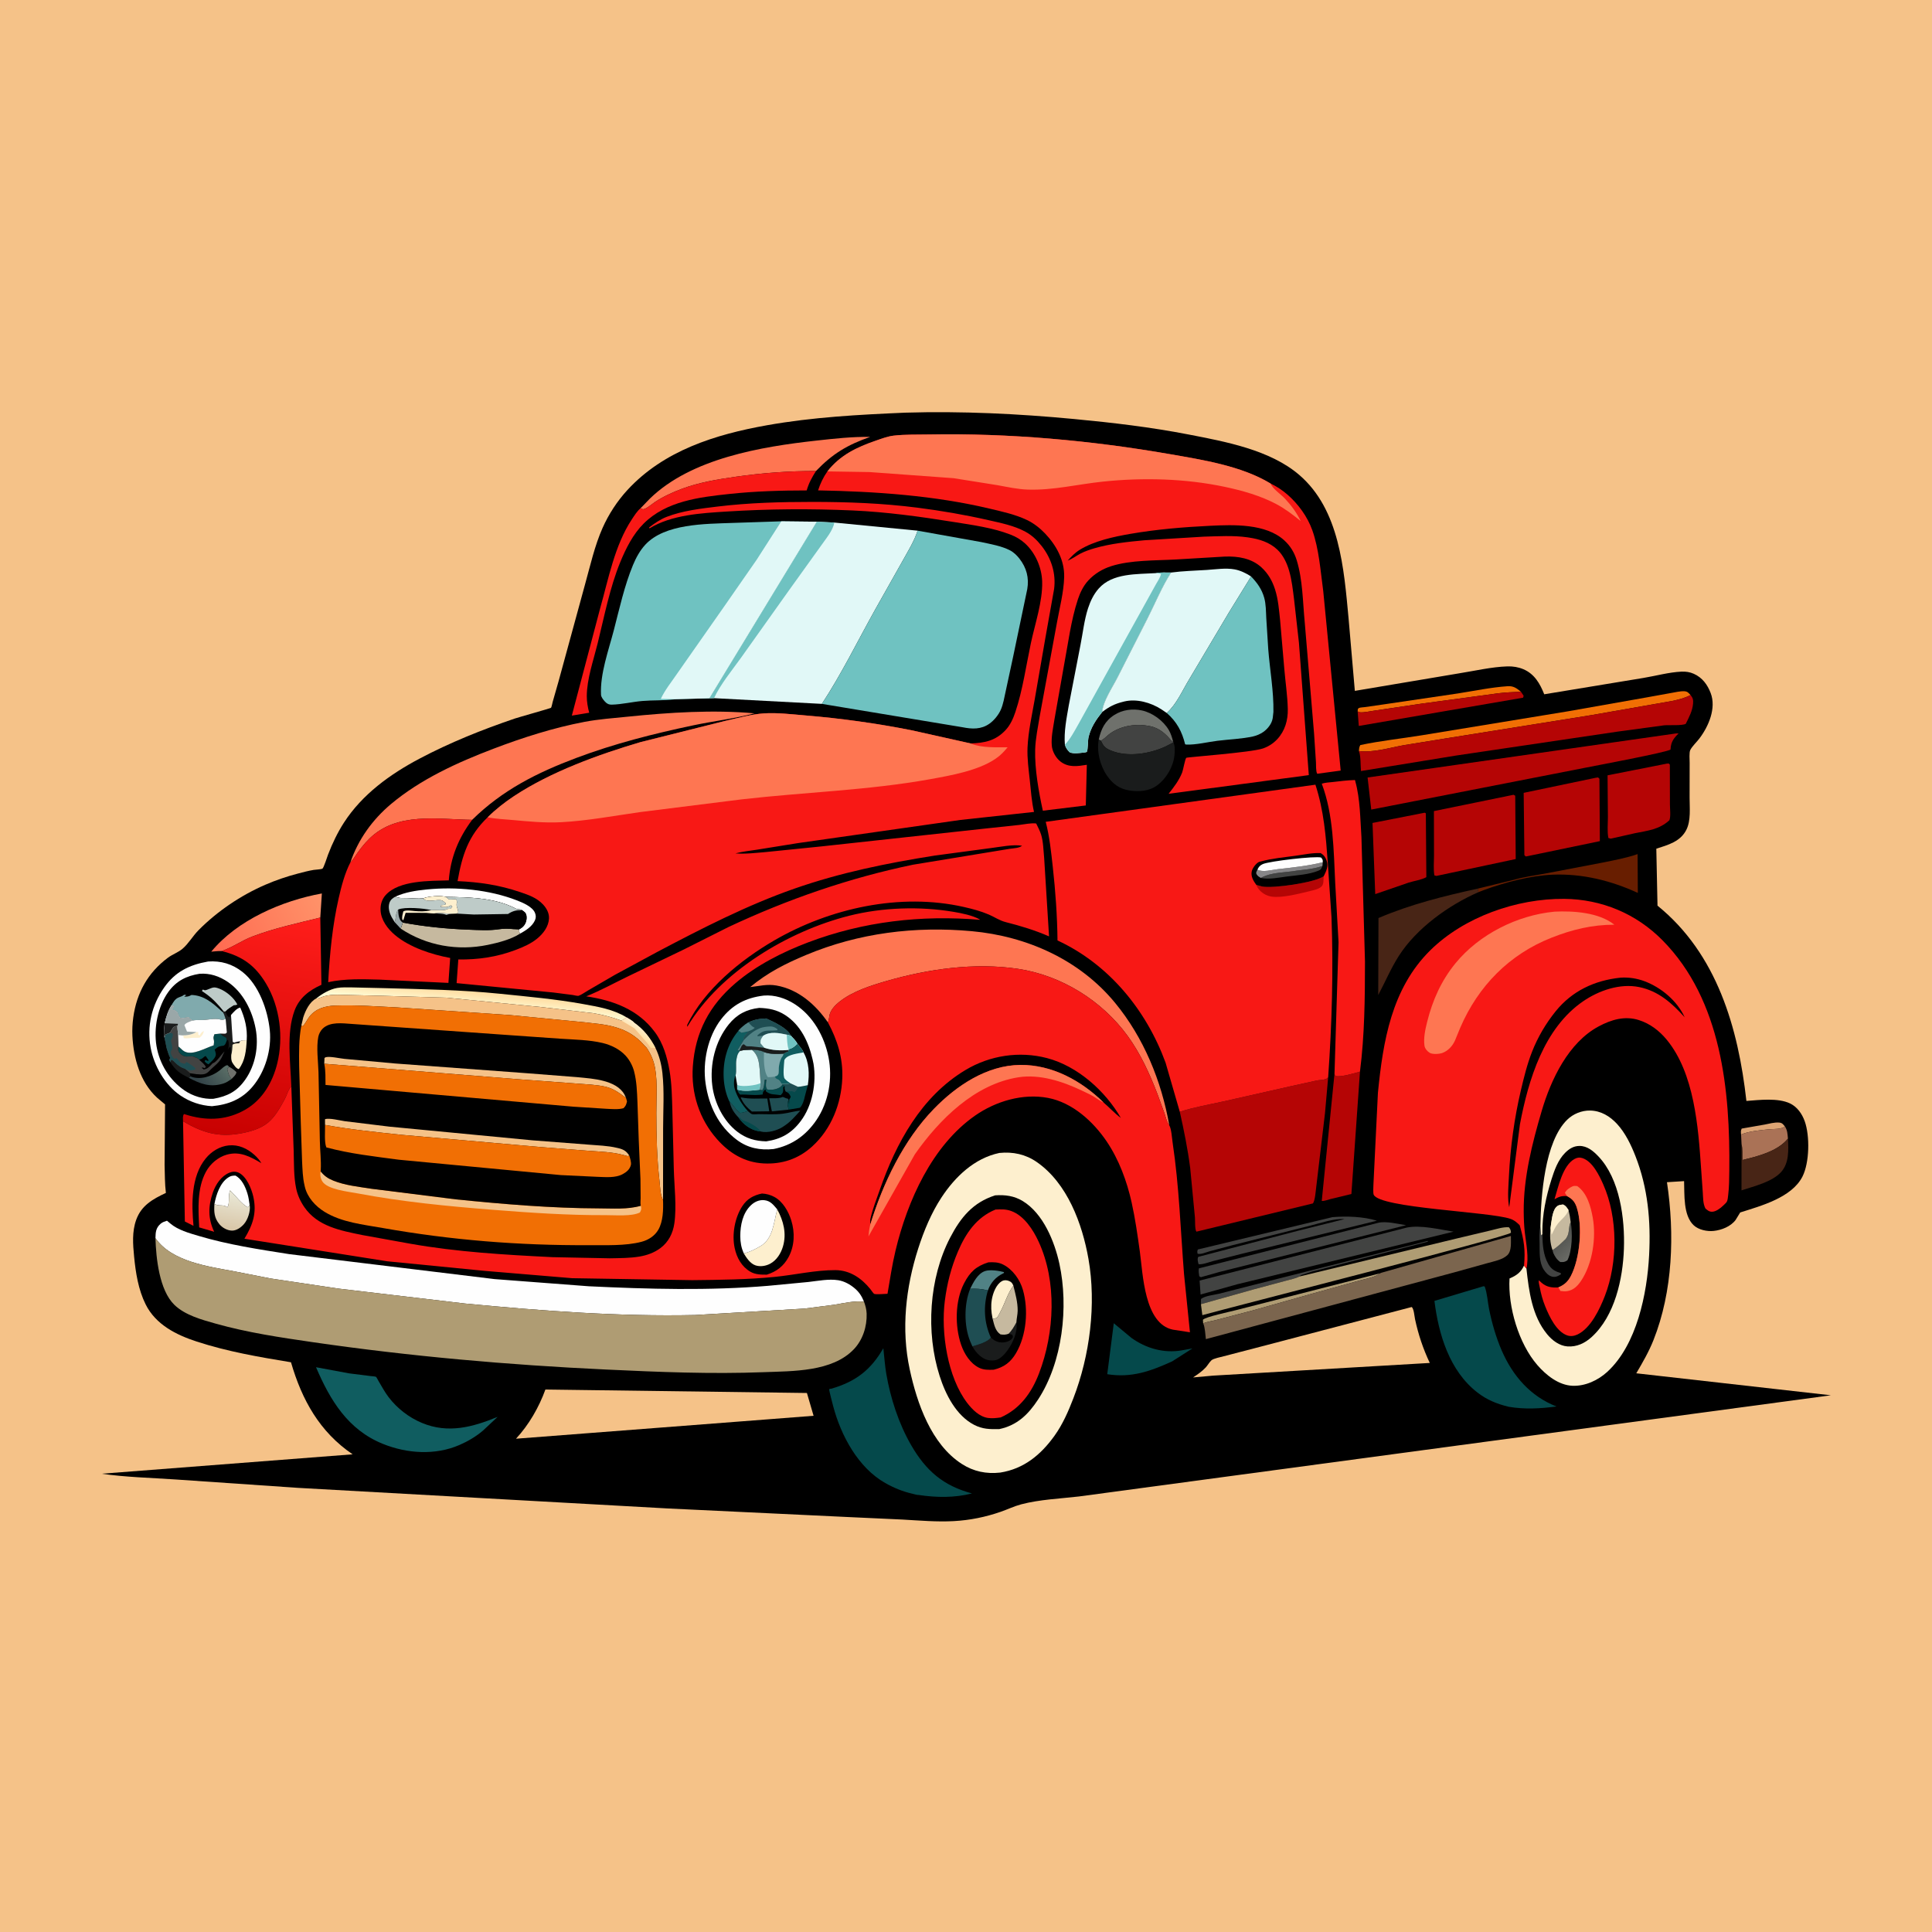 <svg version="1.1" xmlns="http://www.w3.org/2000/svg" style="display: block;" viewBox="0 0 2048 2048" width="1024" height="1024">
<defs>
	<linearGradient id="Gradient1" gradientUnits="userSpaceOnUse" x1="1651.31" y1="1308.98" x2="1668.9" y2="1327.6">
		<stop class="stop0" offset="0" stop-opacity="1" stop-color="rgb(77,78,75)"/>
		<stop class="stop1" offset="1" stop-opacity="1" stop-color="rgb(105,106,101)"/>
	</linearGradient>
	<linearGradient id="Gradient2" gradientUnits="userSpaceOnUse" x1="241.859" y1="1301.8" x2="248.353" y2="1265.6">
		<stop class="stop0" offset="0" stop-opacity="1" stop-color="rgb(217,199,169)"/>
		<stop class="stop1" offset="1" stop-opacity="1" stop-color="rgb(233,231,213)"/>
	</linearGradient>
	<linearGradient id="Gradient3" gradientUnits="userSpaceOnUse" x1="230.874" y1="1009.62" x2="340.095" y2="953.045">
		<stop class="stop0" offset="0" stop-opacity="1" stop-color="rgb(255,107,81)"/>
		<stop class="stop1" offset="1" stop-opacity="1" stop-color="rgb(255,146,105)"/>
	</linearGradient>
	<linearGradient id="Gradient4" gradientUnits="userSpaceOnUse" x1="504.767" y1="1052.29" x2="503.452" y2="1067.04">
		<stop class="stop0" offset="0" stop-opacity="1" stop-color="rgb(255,222,164)"/>
		<stop class="stop1" offset="1" stop-opacity="1" stop-color="rgb(255,251,212)"/>
	</linearGradient>
	<linearGradient id="Gradient5" gradientUnits="userSpaceOnUse" x1="672.542" y1="1099.75" x2="679.856" y2="1088.01">
		<stop class="stop0" offset="0" stop-opacity="1" stop-color="rgb(255,220,149)"/>
		<stop class="stop1" offset="1" stop-opacity="1" stop-color="rgb(254,238,208)"/>
	</linearGradient>
	<linearGradient id="Gradient6" gradientUnits="userSpaceOnUse" x1="251.234" y1="1204.47" x2="291.675" y2="967.272">
		<stop class="stop0" offset="0" stop-opacity="1" stop-color="rgb(200,1,1)"/>
		<stop class="stop1" offset="1" stop-opacity="1" stop-color="rgb(255,29,26)"/>
	</linearGradient>
	<linearGradient id="Gradient7" gradientUnits="userSpaceOnUse" x1="215.096" y1="1152.25" x2="236.893" y2="1130.87">
		<stop class="stop0" offset="0" stop-opacity="1" stop-color="rgb(50,66,71)"/>
		<stop class="stop1" offset="1" stop-opacity="1" stop-color="rgb(88,108,101)"/>
	</linearGradient>
</defs>
<path transform="translate(0,0)" fill="rgb(245,194,136)" d="M -0 -0 L 2048 0 L 2048 2048 L -0 2048 L -0 -0 z"/>
<path transform="translate(0,0)" fill="rgb(0,0,0)" d="M 959.677 437.441 C 1019.46 435.669 1079.15 438.556 1138.66 444.187 C 1179.43 448.044 1219.85 452.79 1260.07 460.6 C 1299 468.158 1346.22 476.84 1377.17 503.363 C 1420.22 540.257 1424.6 602.949 1429.54 655.5 L 1436.19 732.354 L 1547 713.718 C 1563.53 711.103 1581.27 706.913 1597.95 706.4 C 1603.71 706.223 1609.55 707.144 1614.88 709.413 C 1626.64 714.426 1632.47 724.68 1636.95 735.974 L 1742.11 718.639 C 1755.27 716.47 1769.22 712.552 1782.45 711.966 C 1786.99 711.765 1791.29 712.368 1795.46 714.23 C 1804.52 718.264 1809.97 725.722 1813.4 734.713 C 1819.52 750.754 1811.13 770.076 1801.42 782.849 C 1798.62 786.533 1793.82 791.012 1791.78 795.005 C 1790.43 797.644 1791.11 805.544 1791.1 808.625 L 1791.04 845.47 C 1791.02 856.254 1792.58 869.736 1787.62 879.604 C 1781.26 892.252 1768.17 895.631 1755.76 899.66 L 1757.02 960.033 C 1820.12 1011.15 1842.58 1089.56 1851.26 1167.05 C 1865.02 1166 1884.72 1163.62 1897.43 1169.65 C 1905.11 1173.29 1910.25 1180.69 1913.06 1188.5 C 1918.65 1204.05 1918.15 1232.53 1910.68 1247.21 C 1899.27 1269.61 1866.59 1278.29 1844.69 1285.25 L 1839.82 1293.2 C 1834.63 1300.15 1824.92 1303.97 1816.5 1304.84 C 1809.62 1305.55 1800.57 1303.71 1795.39 1298.84 C 1784.12 1288.26 1785.74 1266.22 1785.2 1252.04 L 1767.05 1253.18 C 1775.27 1308.02 1773.37 1368.64 1752.74 1420.61 C 1747.86 1432.89 1741.22 1444.39 1734.52 1455.75 L 1940.81 1479.06 L 1143.76 1586.31 C 1123.77 1588.62 1101.98 1589.53 1082.59 1594.63 C 1075.2 1596.58 1068.05 1600.04 1060.81 1602.55 C 1044.6 1608.17 1028.13 1611.52 1011 1612.45 C 992.868 1613.43 974.756 1611.8 956.662 1610.79 L 898.836 1608.12 L 707.722 1599.02 L 315.767 1577.18 L 186 1568.29 C 160.142 1566.51 133.308 1565.94 107.692 1562.21 L 373.807 1541.64 C 338.7 1517.81 320.035 1483.86 308.45 1444.06 C 274.462 1438.46 241.33 1432.81 208.445 1422.08 C 186.654 1414.97 165.084 1404.15 154.386 1382.69 C 146.634 1367.14 143.825 1349.17 142.163 1332.05 C 140.898 1319.02 139.855 1305.63 144.377 1293.06 C 149.882 1277.76 162.013 1271.06 175.85 1264.55 C 174.67 1254.8 174.768 1244.64 174.475 1234.82 L 174.986 1170.71 L 166.5 1163.58 C 148.499 1147.04 141.468 1121.59 140.353 1097.93 C 140.051 1091.53 140.405 1084.92 141.272 1078.57 C 144.833 1052.52 156.803 1031.03 177.947 1015.28 C 182.863 1011.61 188.897 1009.64 193.5 1005.71 C 199.785 1000.35 204.44 992.117 210.355 986.136 C 230.29 965.978 255.3 949.096 281.278 937.861 C 292.444 933.032 304.086 929.069 315.856 925.998 C 321.368 924.56 326.96 923.063 332.581 922.13 C 334.655 921.786 340.196 921.655 341.816 920.781 C 343.121 920.077 346.964 907.996 347.808 905.782 C 352.23 894.19 357.888 882.384 364.626 871.97 C 383.988 842.042 413.532 820.67 444.662 804.222 C 477.19 787.036 510.923 773.537 545.714 761.679 C 549.319 760.451 583.742 750.766 584.095 750.323 C 584.75 749.503 585.545 745.124 585.899 743.921 L 592.101 722.185 L 620.167 619.477 C 625.701 599.615 630.346 578.577 638.725 559.698 C 645.173 545.17 654.245 531.229 664.994 519.54 C 703.623 477.532 758.368 460.515 813 450.796 C 861.723 442.128 910.367 439.569 959.677 437.441 z"/>
<path transform="translate(0,0)" fill="rgb(220,164,116)" d="M 1845.62 1202.68 C 1845.44 1200.24 1845.11 1198.58 1846.28 1196.34 L 1870.37 1192.13 C 1875.14 1191.22 1881.14 1189.51 1886 1189.97 C 1889.21 1190.27 1890.05 1191.65 1892.02 1194.01 C 1888.46 1197.3 1880.09 1196.65 1875.08 1197.14 C 1866.47 1197.97 1853.48 1199.13 1845.62 1202.68 z"/>
<path transform="translate(0,0)" fill="rgb(66,67,66)" d="M 1632.87 1299.9 L 1633.62 1309.5 L 1635 1308.33 C 1635.16 1319.1 1635.81 1330.25 1641.26 1339.89 C 1644.02 1344.79 1647.66 1347.37 1652.97 1348.98 C 1654.51 1349.44 1653.76 1348.94 1654.89 1350.5 L 1653.78 1351.32 C 1651.11 1353.1 1648.36 1354.06 1645.17 1353.25 C 1641.33 1352.27 1638.37 1348.92 1636.33 1345.7 C 1631.37 1337.81 1632.19 1327.36 1632.04 1318.4 C 1631.94 1312.22 1631.5 1305.97 1632.87 1299.9 z"/>
<path transform="translate(0,0)" fill="url(#Gradient1)" d="M 1664.98 1295.44 C 1667.08 1306.59 1666.68 1325.83 1661.5 1336 C 1658.27 1338.01 1657.65 1337.86 1654 1337.81 C 1650.19 1335.19 1648.44 1332.28 1646.51 1328.14 L 1645.72 1325.12 C 1650.96 1321.99 1655.25 1317.59 1659.69 1313.44 L 1660.19 1312.7 L 1660.91 1311.5 C 1663.98 1306.45 1662.41 1300.8 1664.98 1295.44 z"/>
<path transform="translate(0,0)" fill="rgb(175,156,115)" d="M 1463.03 1349.75 C 1457.1 1354.26 1448.27 1355.35 1441.2 1357.4 L 1390.36 1371.51 L 1327.32 1389.29 L 1290.35 1398.96 C 1285.5 1400.29 1280.04 1400.99 1275.38 1402.76 L 1275.16 1399 C 1277.78 1395.9 1303.35 1390.62 1309.81 1388.91 L 1463.03 1349.75 z"/>
<path transform="translate(0,0)" fill="rgb(254,254,254)" d="M 227.322 1276.15 C 229.133 1266.58 233.233 1253.9 241.774 1248.3 C 244.776 1246.33 246.027 1246.32 249.5 1246.16 C 256.38 1249.73 260.066 1258.05 262.28 1265.16 C 263.493 1269.05 264.034 1273.16 264.616 1277.18 C 263.927 1278.52 263.791 1278.85 262.5 1279.72 C 256.077 1276.23 249.385 1267.14 243.94 1261.93 C 241.613 1266.74 243.853 1276.12 241 1279.79 C 236.44 1276.17 232.236 1279.27 227.322 1276.15 z"/>
<path transform="translate(0,0)" fill="rgb(198,185,159)" d="M 1643.64 1301.78 C 1644.49 1295.95 1645.35 1284.55 1649.2 1280.07 C 1651.66 1277.2 1653.54 1277.26 1657 1276.82 C 1660.07 1278.37 1660.74 1279.89 1662.67 1282.68 C 1663.77 1286.95 1664.51 1291.06 1664.98 1295.44 C 1662.41 1300.8 1663.98 1306.45 1660.91 1311.5 L 1660.19 1312.7 L 1659.69 1313.44 C 1655.25 1317.59 1650.96 1321.99 1645.72 1325.12 C 1642.95 1317.5 1642.82 1309.75 1643.64 1301.78 z"/>
<path transform="translate(0,0)" fill="rgb(253,239,206)" d="M 1643.64 1301.78 C 1644.49 1295.95 1645.35 1284.55 1649.2 1280.07 C 1651.66 1277.2 1653.54 1277.26 1657 1276.82 C 1660.07 1278.37 1660.74 1279.89 1662.67 1282.68 C 1660.38 1289.19 1655.36 1292.12 1651.28 1297.26 C 1648.48 1300.78 1646.77 1304.94 1644.75 1308.91 L 1643.64 1301.78 z"/>
<path transform="translate(0,0)" fill="rgb(66,67,66)" d="M 1273.03 1382.48 L 1273.09 1377 C 1277.15 1373.62 1286.99 1372.67 1292.32 1371.4 L 1329.05 1362.01 L 1513.5 1315.42 L 1513.5 1316.23 L 1510.16 1317.12 L 1391.25 1347.82 L 1389.5 1348.33 L 1380.45 1351.25 C 1378.99 1351.55 1378.58 1352.19 1377.44 1353.16 C 1372.96 1355.4 1368.26 1356.14 1363.47 1357.53 L 1328.99 1366.76 L 1273.03 1382.48 z"/>
<path transform="translate(0,0)" fill="rgb(241,111,4)" d="M 1439.17 754.102 L 1439.34 751.69 C 1439.72 751.297 1440.01 750.769 1440.5 750.51 C 1441.64 749.903 1445.42 749.769 1446.82 749.56 L 1469.22 746.328 L 1545.34 735.091 C 1562.67 732.392 1580.52 728.62 1598 727.415 C 1604.28 726.982 1607.58 729.428 1612.23 733.274 C 1604.22 733.658 1596.13 733.924 1588.17 734.916 L 1507.73 745.77 L 1456.5 753.373 C 1452.06 753.928 1445.89 755.485 1441.52 755.05 C 1440.43 754.943 1440.01 754.598 1439.17 754.102 z"/>
<path transform="translate(0,0)" fill="url(#Gradient2)" d="M 227.322 1276.15 C 232.236 1279.27 236.44 1276.17 241 1279.79 C 243.853 1276.12 241.613 1266.74 243.94 1261.93 C 249.385 1267.14 256.077 1276.23 262.5 1279.72 C 263.791 1278.85 263.927 1278.52 264.616 1277.18 L 264.783 1278.05 C 265.475 1284.29 262.727 1292.75 258.669 1297.5 C 255.704 1300.97 250.823 1304.53 246.068 1304.5 C 241.025 1304.47 235.751 1301.55 232.578 1297.72 C 226.954 1290.95 226.76 1284.51 227.322 1276.15 z"/>
<path transform="translate(0,0)" fill="rgb(111,113,108)" d="M 1164.69 784.057 C 1167.13 773.007 1171.21 764.265 1181.2 757.896 C 1189.81 752.407 1200.56 750.925 1210.5 753.108 C 1221.74 755.576 1233.18 763.967 1239.01 773.913 C 1241.18 777.596 1242.33 781.637 1243.47 785.723 L 1241.81 785.403 C 1235.8 777.821 1228.85 771.742 1219.06 769.736 C 1204.96 766.847 1189.28 768.961 1177.28 777.178 C 1174.09 779.363 1171.52 782.378 1168.23 784.394 L 1167.04 785.096 L 1164.69 784.057 z"/>
<path transform="translate(0,0)" fill="rgb(170,114,86)" d="M 1892.02 1194.01 C 1894.78 1197.99 1894.86 1202.27 1895.29 1206.97 C 1884.26 1220.55 1863.44 1225.67 1847 1229.65 C 1846.87 1224.27 1847.35 1218.07 1846.12 1212.85 L 1845.62 1202.68 C 1853.48 1199.13 1866.47 1197.97 1875.08 1197.14 C 1880.09 1196.65 1888.46 1197.3 1892.02 1194.01 z"/>
<path transform="translate(0,0)" fill="rgb(254,254,254)" d="M 419.141 950.448 C 429.754 945.703 440.892 944.015 452.408 942.866 C 483.493 939.767 518.557 943.064 547.735 954.367 C 554.055 956.815 564.34 961.042 567.081 967.627 C 568.218 970.358 568.286 972.975 567.022 975.69 C 563.905 982.383 557.275 986.349 551.092 989.824 C 550.508 988.208 550.339 986.864 550.128 985.169 C 552.183 984.201 553.847 983.04 555.31 981.265 C 557.69 978.379 558.674 974.174 558.02 970.5 C 557.454 967.325 555.65 966.412 553.163 964.708 C 551.144 963.467 549.068 964.44 547.062 963.362 C 525.11 951.56 497.139 951.153 472.79 950.781 C 467.655 949.122 453.477 950.061 448.661 952.366 C 442.613 952.917 437.117 952.185 431.093 952.013 C 427.173 951.902 422.64 952.418 419.141 950.448 z"/>
<path transform="translate(0,0)" fill="rgb(72,37,22)" d="M 1895.29 1206.97 C 1895.93 1218.83 1896.62 1232.86 1888.12 1242.31 C 1878.56 1252.95 1859.3 1257.46 1846.06 1261.83 L 1846.12 1212.85 C 1847.35 1218.07 1846.87 1224.27 1847 1229.65 C 1863.44 1225.67 1884.26 1220.55 1895.29 1206.97 z"/>
<path transform="translate(0,0)" fill="rgb(66,67,66)" d="M 1167.04 785.096 L 1168.23 784.394 C 1171.52 782.378 1174.09 779.363 1177.28 777.178 C 1189.28 768.961 1204.96 766.847 1219.06 769.736 C 1228.85 771.742 1235.8 777.821 1241.81 785.403 L 1243.47 785.723 L 1243.89 787.025 L 1235.13 791.5 C 1218.09 799.262 1195.01 802.869 1177.37 795.481 C 1171.55 793.041 1169.47 790.875 1167.04 785.096 z"/>
<path transform="translate(0,0)" fill="rgb(104,30,0)" d="M 1566.42 941.995 L 1604.69 932.662 C 1614.97 929.701 1626.06 928.16 1636.59 926.252 L 1698.6 914.422 C 1710.99 911.867 1723.97 909.549 1735.91 905.38 L 1736.17 946.523 C 1707.97 933.548 1677.36 925.949 1646.13 927.178 C 1622.29 928.117 1595.3 935.32 1572.97 943.5 L 1567.21 945.739 C 1567.19 944.54 1566.7 943.167 1566.42 941.995 z"/>
<path transform="translate(0,0)" fill="rgb(198,185,159)" d="M 426.983 977.997 C 450.095 982.277 473.012 984.606 496.484 985.475 C 507.32 985.877 518.186 986.642 528.946 985.019 C 533.734 984.296 539.06 984.277 543.856 984.863 L 550.128 985.169 C 550.339 986.864 550.508 988.208 551.092 989.824 C 541.402 995.933 528.086 999.349 516.98 1001.64 C 485.069 1008.22 452.025 1002.5 424.767 984.374 L 426.983 977.997 z"/>
<path transform="translate(0,0)" fill="rgb(181,5,5)" d="M 1612.23 733.274 L 1615.11 737.5 L 1614.59 739.58 L 1440.38 769.537 L 1439.17 754.102 C 1440.01 754.598 1440.43 754.943 1441.52 755.05 C 1445.89 755.485 1452.06 753.928 1456.5 753.373 L 1507.73 745.77 L 1588.17 734.916 C 1596.13 733.924 1604.22 733.658 1612.23 733.274 z"/>
<path transform="translate(0,0)" fill="rgb(66,67,66)" d="M 1460.84 1296.27 C 1468.96 1294.14 1482.17 1297.5 1490.52 1298.76 L 1292.6 1348.35 L 1273 1353.87 L 1271.27 1352.91 C 1270.85 1350.05 1270.28 1347.37 1270.9 1344.5 L 1460.84 1296.27 z"/>
<path transform="translate(0,0)" fill="rgb(5,73,75)" d="M 1180.66 1402.7 L 1199.34 1418.21 C 1214.75 1429.3 1233.84 1434.77 1252.76 1431.43 L 1264.04 1429.39 L 1242.5 1443.12 C 1219.39 1453.62 1199.45 1460.8 1173.73 1456.71 L 1180.66 1402.7 z"/>
<path transform="translate(0,0)" fill="url(#Gradient3)" d="M 234.995 1008.14 C 231.331 1008.01 227.59 1008.5 223.935 1008.82 C 251.617 975.159 299.074 954.761 341.182 947.107 L 339.527 972.644 C 315.612 978.537 290.77 983.899 267.738 992.643 C 256.347 996.968 246.473 1004.23 234.995 1008.14 z"/>
<path transform="translate(0,0)" fill="rgb(66,67,66)" d="M 1412.48 1290.22 C 1427.51 1289.02 1445.15 1289.56 1459.57 1294 L 1315.16 1329.36 L 1285.51 1336.88 C 1281.13 1338.04 1274.9 1340.64 1270.5 1340.1 C 1269.92 1337.43 1268.94 1334.89 1270.23 1332.31 L 1375.23 1304.84 L 1425.12 1292.34 C 1415.09 1291.21 1399.5 1296.63 1389.36 1299.1 L 1306.68 1319.91 L 1282.11 1326.44 C 1278.33 1327.51 1273.31 1329.92 1269.5 1329.03 C 1269.09 1326.88 1269.01 1326.53 1269.76 1324.5 L 1412.48 1290.22 z"/>
<path transform="translate(0,0)" fill="url(#Gradient4)" d="M 335.201 1058.42 C 341.317 1053.45 349.455 1048.71 357.272 1047.28 C 362.355 1046.35 368.242 1046.69 373.438 1046.69 L 407.039 1047.46 C 448.059 1048.61 489.245 1049.24 530.101 1053.44 C 559.418 1056.45 589.105 1059.06 618.106 1064.33 C 634.102 1067.24 650.117 1069.85 664.204 1078.45 C 662.428 1079.69 660.762 1080.97 658.785 1081.87 C 649.566 1078.55 639.314 1075.71 629.619 1074.11 L 573.518 1067.5 L 473.304 1057.57 L 401.744 1055.49 L 367.842 1054.7 C 359.002 1054.56 348.858 1053.69 340.561 1057.14 C 338.991 1057.79 338.052 1058.27 336.302 1058.42 L 335.201 1058.42 z"/>
<path transform="translate(0,0)" fill="rgb(26,28,28)" d="M 1164.69 784.057 L 1167.04 785.096 C 1169.47 790.875 1171.55 793.041 1177.37 795.481 C 1195.01 802.869 1218.09 799.262 1235.13 791.5 L 1243.89 787.025 C 1245.78 790.834 1245.39 796.938 1244.91 801.13 C 1243.55 813.02 1236.39 825.192 1226.85 832.359 C 1218.31 838.78 1207.22 839.497 1197 837.899 C 1186.58 836.269 1179.4 830.786 1173.5 822.283 C 1166.2 811.764 1162.36 796.783 1164.69 784.057 z"/>
<path transform="translate(0,0)" fill="rgb(241,111,4)" d="M 1440.46 796.1 C 1440.69 793.545 1440.68 792.078 1442 789.789 C 1463.35 785.24 1485.9 782.903 1507.51 779.376 L 1662 754.031 L 1745.16 739.341 L 1771.82 734.518 C 1776.09 733.786 1781.15 732.533 1785.5 732.767 C 1788.88 732.95 1789.9 734.491 1792.03 736.76 C 1786.13 739.965 1779.34 741.613 1772.81 743.003 L 1687 758.047 L 1532.06 782.817 L 1488.02 789.932 C 1473.68 792.507 1454.84 798.167 1440.46 796.1 z"/>
<path transform="translate(0,0)" fill="rgb(72,37,22)" d="M 1567.21 945.739 C 1535.67 959.422 1501.48 984.085 1482.84 1013.28 C 1474.24 1026.76 1468.44 1040.83 1460.98 1054.76 L 1461.24 973.153 C 1495.21 958.648 1530.45 949.87 1566.42 941.995 C 1566.7 943.167 1567.19 944.54 1567.21 945.739 z"/>
<path transform="translate(0,0)" fill="rgb(181,5,5)" d="M 1414.62 1138.27 L 1415.41 1140.67 C 1422.15 1141.83 1434.79 1137.89 1441.63 1135.98 L 1432.53 1265.7 L 1410.41 1271.05 C 1407.82 1271.7 1403.71 1273.36 1401.11 1273.05 L 1414.62 1138.27 z"/>
<path transform="translate(0,0)" fill="rgb(66,67,66)" d="M 1491.25 1301.28 C 1505.99 1298.28 1526.11 1303.31 1540.78 1305.61 L 1311.59 1361.37 L 1272.66 1372.22 L 1271.63 1357.47 L 1491.25 1301.28 z"/>
<path transform="translate(0,0)" fill="rgb(175,156,115)" d="M 1377.44 1353.16 L 1545.28 1312.59 L 1580.07 1304.33 C 1586.32 1302.88 1593.05 1300.51 1599.5 1300.94 C 1601.21 1303.06 1601.52 1304.04 1601.69 1306.76 C 1596.79 1311.44 1308.49 1384.72 1274.53 1394.12 L 1273.03 1382.48 L 1328.99 1366.76 L 1363.47 1357.53 C 1368.26 1356.14 1372.96 1355.4 1377.44 1353.16 z"/>
<path transform="translate(0,0)" fill="rgb(181,5,5)" d="M 1510.23 861.5 L 1511.46 862.124 L 1511.98 929.808 C 1507.06 932.683 1498.96 933.801 1493.36 935.554 L 1457.81 947.791 L 1454.92 872.357 L 1510.23 861.5 z"/>
<path transform="translate(0,0)" fill="rgb(0,0,0)" d="M 418.351 977.488 L 415.467 972.698 C 412.925 968.137 411.112 962.322 412.788 957.162 C 413.877 953.811 416.2 952.091 419.141 950.448 C 422.64 952.418 427.173 951.902 431.093 952.013 C 437.117 952.185 442.613 952.917 448.661 952.366 C 453.477 950.061 467.655 949.122 472.79 950.781 C 497.139 951.153 525.11 951.56 547.062 963.362 C 549.068 964.44 551.144 963.467 553.163 964.708 C 555.65 966.412 557.454 967.325 558.02 970.5 C 558.674 974.174 557.69 978.379 555.31 981.265 C 553.847 983.04 552.183 984.201 550.128 985.169 L 543.856 984.863 C 539.06 984.277 533.734 984.296 528.946 985.019 C 518.186 986.642 507.32 985.877 496.484 985.475 C 473.012 984.606 450.095 982.277 426.983 977.997 L 424.767 984.374 L 418.351 977.488 z"/>
<path transform="translate(0,0)" fill="rgb(154,167,168)" d="M 418.351 977.488 C 420.073 973.123 419.24 967.887 422.082 964.14 C 422.165 968.09 422.579 974.451 425.867 977.17 L 426.983 977.997 L 424.767 984.374 L 418.351 977.488 z"/>
<path transform="translate(0,0)" fill="rgb(253,239,206)" d="M 448.661 952.366 C 453.477 950.061 467.655 949.122 472.79 950.781 C 473.86 951.621 474.737 952.796 476 953.301 C 477.385 953.855 482.621 952.795 483.562 953.5 C 484.392 954.121 484.105 955.5 484.377 956.5 C 482.975 961.351 485.901 963.063 485.739 967.762 C 479.016 970.082 469.075 966.83 461.664 968.119 C 459.15 968.722 454.367 967.778 451.657 967.683 L 429.976 967.623 L 427.558 975.5 L 426.5 974.803 C 425.839 971.933 426.873 968.973 427.5 966.157 C 430.24 964.331 436.511 965.519 439.814 965.768 C 445.461 966.194 450.282 966.323 455.853 965.109 L 457.299 964.783 L 457.439 964.828 C 462.036 964.233 469.67 965.726 473.58 963.957 C 475.053 963.29 474.03 963.47 476.119 963.375 L 477.5 963.362 L 479.49 961 L 478 959.689 C 473.898 962.048 471.622 961.755 467.048 961.25 L 467.917 959.5 C 469.451 959.48 470.44 959.328 471.995 958.995 L 472.49 957.5 C 471.48 956.682 469.684 954.903 468.5 954.51 C 463.578 952.877 453.433 956.954 449.418 953.147 L 448.661 952.366 z"/>
<path transform="translate(0,0)" fill="rgb(190,203,200)" d="M 418.351 977.488 L 415.467 972.698 C 412.925 968.137 411.112 962.322 412.788 957.162 C 413.877 953.811 416.2 952.091 419.141 950.448 C 422.64 952.418 427.173 951.902 431.093 952.013 C 437.117 952.185 442.613 952.917 448.661 952.366 L 449.418 953.147 C 453.433 956.954 463.578 952.877 468.5 954.51 C 469.684 954.903 471.48 956.682 472.49 957.5 L 471.995 958.995 C 470.44 959.328 469.451 959.48 467.917 959.5 L 467.048 961.25 C 471.622 961.755 473.898 962.048 478 959.689 L 479.49 961 L 477.5 963.362 L 476.119 963.375 C 474.03 963.47 475.053 963.29 473.58 963.957 C 469.67 965.726 462.036 964.233 457.439 964.828 L 457.299 964.783 C 449.641 962.822 428.9 961.107 422.082 964.14 C 419.24 967.887 420.073 973.123 418.351 977.488 z"/>
<path transform="translate(0,0)" fill="rgb(190,203,200)" d="M 472.79 950.781 C 497.139 951.153 525.11 951.56 547.062 963.362 C 549.068 964.44 551.144 963.467 553.163 964.708 C 547.177 964.776 543.482 965.609 538.5 968.875 L 502.291 969.435 C 494.152 969.285 480.566 967.256 473.222 969.798 L 472.027 969.391 C 468.684 968.326 465.072 968.754 461.664 968.119 C 469.075 966.83 479.016 970.082 485.739 967.762 C 485.901 963.063 482.975 961.351 484.377 956.5 C 484.105 955.5 484.392 954.121 483.562 953.5 C 482.621 952.795 477.385 953.855 476 953.301 C 474.737 952.796 473.86 951.621 472.79 950.781 z"/>
<path transform="translate(0,0)" fill="rgb(181,5,5)" d="M 1766.77 809.5 L 1768.84 809.312 L 1770.1 810.5 L 1770.2 853.29 C 1770.22 857.77 1771.22 865.394 1769.64 869.47 C 1759.02 879.302 1746.73 880.5 1733.05 883.248 L 1707.5 889.006 L 1704.96 888.344 C 1703.57 881.43 1704.46 873.091 1704.44 865.938 L 1704.08 821.876 L 1766.77 809.5 z"/>
<path transform="translate(0,0)" fill="rgb(254,118,82)" d="M 679.016 538.785 L 689.074 528.37 C 733.025 485.822 806.967 473.488 865.664 467.024 C 884.572 464.942 903.327 462.844 922.366 463.138 C 898.241 471.614 882.657 480.885 864.96 499.321 C 836.174 499.195 808.15 501.343 779.654 505.393 C 760.766 508.078 740.81 511.424 722.882 518.124 C 713.073 521.79 703.059 526.348 694.309 532.154 C 691.747 533.854 684.936 539.583 682 539.786 C 680.953 539.858 680.01 539.118 679.016 538.785 z"/>
<path transform="translate(0,0)" fill="rgb(248,24,21)" d="M 679.016 538.785 C 680.01 539.118 680.953 539.858 682 539.786 C 684.936 539.583 691.747 533.854 694.309 532.154 C 703.059 526.348 713.073 521.79 722.882 518.124 C 740.81 511.424 760.766 508.078 779.654 505.393 C 808.15 501.343 836.174 499.195 864.96 499.321 C 860.707 506.037 857.325 512.153 855.13 519.88 C 827.725 519.894 800.625 520.685 773.347 523.597 C 741.258 527.023 706.381 531.114 682.352 554.971 C 671.127 566.115 663.502 581.278 657.547 595.782 C 646.353 623.045 640.553 653.623 633.473 682.23 C 629.097 699.911 622.065 719.882 622.019 737.979 C 622.004 743.815 623.058 749.893 624.575 755.516 L 606.174 758.573 L 636.109 645.119 C 645.044 613.58 651.528 578.095 669.876 550.388 C 672.297 546.733 675.593 541.488 679.016 538.785 z"/>
<path transform="translate(0,0)" fill="rgb(245,194,136)" d="M 335.201 1058.42 L 336.302 1058.42 C 338.052 1058.27 338.991 1057.79 340.561 1057.14 C 348.858 1053.69 359.002 1054.56 367.842 1054.7 L 401.744 1055.49 L 473.304 1057.57 L 573.518 1067.5 L 629.619 1074.11 C 639.314 1075.71 649.566 1078.55 658.785 1081.87 C 660.762 1080.97 662.428 1079.69 664.204 1078.45 C 666.643 1080.03 670.486 1081.93 672.269 1084.12 C 682.256 1091.23 689.154 1100.01 694.778 1110.79 C 698.941 1119.21 701.18 1128.3 702.199 1137.62 C 704.283 1156.67 702.96 1176.9 702.925 1196.13 L 702.85 1272.22 C 699.754 1266.51 699.805 1258 699.062 1251.53 C 696.325 1227.71 695.782 1203.96 695.745 1179.99 C 695.722 1164.78 697.04 1148.38 694.599 1133.4 C 693.218 1124.92 690.107 1117.39 685.228 1110.36 L 685.102 1110.33 L 678.863 1103.76 C 670.074 1095.56 661.172 1091.1 649.546 1088.08 C 639.993 1085.6 629.981 1084.95 620.22 1083.71 L 540.703 1076.01 L 420.929 1067.9 C 398.955 1066.83 377.024 1065.13 355 1065.97 C 344.483 1066.37 334.389 1069.26 327.782 1077.98 C 325.274 1081.29 323.886 1084.7 321.013 1087.85 L 319.434 1087.15 L 321.46 1078.45 C 323.748 1071.29 328.268 1061.91 335.201 1058.42 z"/>
<path transform="translate(0,0)" fill="url(#Gradient5)" d="M 664.204 1078.45 C 666.643 1080.03 670.486 1081.93 672.269 1084.12 C 682.256 1091.23 689.154 1100.01 694.778 1110.79 L 690 1110.98 L 685.824 1105.34 L 672.561 1090.11 L 658.785 1081.87 C 660.762 1080.97 662.428 1079.69 664.204 1078.45 z"/>
<path transform="translate(0,0)" fill="rgb(181,5,5)" d="M 1691.36 824.5 L 1694.01 824.119 L 1695.47 825.5 L 1695.91 891.643 L 1619.51 907.5 L 1617.44 907.889 L 1615.91 906.5 L 1615.16 840.452 L 1691.36 824.5 z"/>
<path transform="translate(0,0)" fill="rgb(181,5,5)" d="M 1604.43 842.5 L 1606.2 843.5 L 1606.73 910.623 L 1522.71 928.5 L 1520.5 927.964 C 1519.34 921.238 1520.13 913.426 1520.11 906.521 L 1520.01 859.791 L 1604.43 842.5 z"/>
<path transform="translate(0,0)" fill="rgb(123,101,78)" d="M 1463.03 1349.75 L 1464.13 1349.23 L 1601.63 1310.17 C 1601.51 1316.46 1602.68 1325.99 1597.85 1330.55 C 1592.74 1335.38 1583.37 1337.12 1576.79 1338.96 L 1542.03 1348.64 L 1278.28 1419.53 C 1277.67 1414.95 1277.42 1406.74 1275.38 1402.76 C 1280.04 1400.99 1285.5 1400.29 1290.35 1398.96 L 1327.32 1389.29 L 1390.36 1371.51 L 1441.2 1357.4 C 1448.27 1355.35 1457.1 1354.26 1463.03 1349.75 z"/>
<path transform="translate(0,0)" fill="rgb(16,93,96)" d="M 335.006 1449.32 L 369.963 1455.81 L 392.605 1458.65 C 393.829 1458.82 397.694 1459.01 398.623 1459.52 C 399.027 1459.74 400.957 1463.45 401.249 1463.94 C 404.645 1469.65 407.886 1475.72 411.904 1481 C 421.005 1492.96 433.437 1502.59 447.292 1508.36 C 475.113 1519.96 501.109 1512.78 527.486 1501.96 L 512.181 1516.3 C 504.747 1522.72 496.099 1527.8 487.106 1531.71 C 461.298 1542.93 431.331 1540.9 405.65 1530.48 C 368.865 1515.57 349.919 1484.28 335.006 1449.32 z"/>
<path transform="translate(0,0)" fill="rgb(5,73,75)" d="M 1572.38 1363.5 L 1573.81 1363.69 C 1576.57 1370.97 1576.92 1379.89 1578.47 1387.6 C 1581.45 1402.34 1585.87 1417.81 1591.89 1431.64 C 1603.6 1458.54 1622.27 1480.11 1649.95 1490.94 C 1632.77 1493.18 1616.4 1494.16 1599.21 1491.23 C 1586.72 1488.15 1576.25 1483.99 1565.99 1476.02 C 1536.52 1453.12 1524.95 1414.51 1520.56 1379 L 1572.38 1363.5 z"/>
<path transform="translate(0,0)" fill="rgb(181,5,5)" d="M 1792.03 736.76 C 1794.5 739.652 1795.05 741.864 1794.73 745.765 C 1794.09 753.618 1790.42 760.358 1786.98 767.274 C 1783.25 769.448 1768.99 768.366 1763.87 768.891 L 1714.5 775.574 L 1543.76 800.869 L 1442.7 817.327 C 1442.14 811.46 1442.63 801.255 1440.46 796.1 C 1454.84 798.167 1473.68 792.507 1488.02 789.932 L 1532.06 782.817 L 1687 758.047 L 1772.81 743.003 C 1779.34 741.613 1786.13 739.965 1792.03 736.76 z"/>
<path transform="translate(0,0)" fill="rgb(248,24,21)" d="M 1661.15 1267.93 C 1655.39 1267.56 1652.8 1268.46 1647.83 1271.25 C 1651.79 1258.4 1656.44 1235.67 1668.9 1228.64 C 1671.72 1227.05 1674.37 1226.63 1677.5 1227.66 C 1688.18 1231.15 1695.35 1246.12 1699.53 1255.57 C 1715.09 1290.71 1715.04 1338.21 1701.19 1373.84 C 1695.82 1387.65 1686.26 1408.01 1672.13 1414.66 C 1668.72 1416.26 1664.8 1416.84 1661.2 1415.55 C 1649.75 1411.45 1642.37 1395.55 1638.06 1385 C 1635.3 1378.25 1633.46 1371.42 1632.13 1364.25 C 1631.74 1362.09 1630.8 1359.22 1631.27 1357.08 L 1632.24 1358.05 C 1637.59 1363.29 1642.16 1364.9 1649.7 1364.82 L 1651.93 1364.66 C 1658.21 1362.1 1662.02 1358.64 1665.17 1352.61 C 1674.89 1334.03 1677.82 1299.51 1671.4 1279.86 C 1669.47 1273.94 1666.6 1270.79 1661.15 1267.93 z"/>
<path transform="translate(0,0)" fill="rgb(254,118,82)" d="M 1661.15 1267.93 L 1658.92 1264.5 C 1660.06 1261.58 1664.15 1258.75 1667.01 1257.56 C 1668.62 1256.89 1670.19 1257.13 1671.89 1257.28 C 1682.36 1264.51 1686.23 1278.81 1688.38 1290.75 C 1692.22 1312.13 1688.13 1339.79 1675.88 1357.91 C 1672.23 1363.3 1667.9 1367.62 1661.31 1368.66 C 1658.89 1369.04 1656.52 1368.77 1654.11 1368.5 L 1653.53 1367.37 L 1651.93 1364.66 C 1658.21 1362.1 1662.02 1358.64 1665.17 1352.61 C 1674.89 1334.03 1677.82 1299.51 1671.4 1279.86 C 1669.47 1273.94 1666.6 1270.79 1661.15 1267.93 z"/>
<path transform="translate(0,0)" fill="rgb(5,73,75)" d="M 936.382 1429.18 C 937.439 1438.16 937.958 1447.29 939.482 1456.2 C 943.914 1482.12 952.696 1509.17 965.901 1532 C 981.555 1559.06 999.887 1574.92 1030.33 1583.11 C 1011.74 1587.84 992.757 1587.54 973.903 1584.75 C 972.128 1584.88 968.975 1583.8 967.084 1583.38 C 956.987 1581.13 947.391 1577.15 938.406 1572.07 C 909.711 1555.84 891.571 1521.98 883.293 1490.93 C 882.864 1489.32 878.656 1473.35 878.963 1472.74 C 879.356 1471.96 880.643 1472.26 881.481 1472.02 C 907.091 1464.5 923.082 1452.27 936.382 1429.18 z"/>
<path transform="translate(0,0)" fill="rgb(181,5,5)" d="M 1776.49 777.5 L 1779.34 777.5 C 1774.36 782.386 1771.41 786.238 1770.92 793.409 L 1770.86 794.5 C 1768.19 797.293 1690.77 811.738 1678.65 814.182 L 1453.58 858.19 L 1449.7 824.187 L 1776.49 777.5 z"/>
<path transform="translate(0,0)" fill="rgb(245,194,136)" d="M 1496.41 1385.5 C 1498.79 1387.06 1499.36 1395.47 1500.02 1398.5 C 1503.5 1414.71 1508.55 1429.78 1515.63 1444.78 L 1285.76 1458.23 L 1264.7 1460.15 C 1269.46 1456.94 1274.27 1453.76 1278.17 1449.5 C 1280.23 1447.24 1282.03 1443.92 1284.22 1441.94 C 1286.34 1440.03 1294.33 1438.48 1297.2 1437.69 L 1341.86 1426.07 L 1496.41 1385.5 z"/>
<path transform="translate(0,0)" fill="url(#Gradient6)" d="M 234.995 1008.14 C 246.473 1004.23 256.347 996.968 267.738 992.643 C 290.77 983.899 315.612 978.537 339.527 972.644 L 340.725 1043.92 C 327.867 1049.73 317.23 1057.67 312.145 1071.5 C 303.38 1095.35 307.948 1126.43 308.807 1151.56 L 307.559 1153.16 C 304.997 1156.56 304.061 1160.99 302.033 1164.75 C 297.429 1173.31 291.809 1183.64 284.236 1189.92 C 276.117 1196.66 264.872 1199.77 254.646 1201.57 C 230.961 1205.74 214.348 1200.48 194.033 1188.61 C 194.012 1185.76 193.435 1183.36 195 1180.92 L 200.326 1182.5 C 221.256 1188.31 241.485 1187.1 260.503 1176 C 278.291 1165.61 288.922 1147.19 293.807 1127.65 C 300.722 1099.98 296.824 1067.3 282.03 1042.66 C 270.448 1023.36 256.806 1013.62 234.995 1008.14 z"/>
<path transform="translate(0,0)" fill="rgb(248,24,21)" d="M 1414.62 1138.27 L 1418.91 998.798 L 1415.39 936.123 C 1413.68 901.407 1413.57 863.619 1401.14 830.76 C 1404.65 829.527 1408.91 829.435 1412.6 828.994 C 1420.51 828.049 1428.36 827.095 1436.34 826.867 L 1436.74 828.433 C 1441.87 847.058 1441.89 868.144 1443.18 887.385 L 1446.94 1019.28 C 1446.9 1058.55 1446.57 1096.95 1441.63 1135.98 C 1434.79 1137.89 1422.15 1141.83 1415.41 1140.67 L 1414.62 1138.27 z"/>
<path transform="translate(0,0)" fill="rgb(225,248,247)" d="M 1225.04 607.536 C 1230.23 606.553 1236.11 606.992 1241.41 606.915 C 1231.64 621.999 1224.36 639.952 1216.18 656 L 1184.6 718.113 C 1179.27 728.685 1169.18 743.297 1168.33 754.824 C 1161.74 763.039 1156.53 770.812 1153.92 781.254 C 1153.09 784.561 1153.34 795.039 1152.09 796.938 C 1151.78 797.421 1149.33 797.702 1148.78 797.755 C 1144.05 798.213 1138.47 799.279 1133.97 797.5 C 1131.3 794.807 1129.98 793.073 1128.82 789.441 C 1127.67 775.565 1130.62 761.131 1132.99 747.5 L 1145.31 683.906 C 1147.84 671.176 1149.35 657.069 1153.39 644.75 C 1155.88 637.155 1159.38 629.846 1164.72 623.82 C 1179.32 607.359 1204.96 608.805 1225.04 607.536 z"/>
<path transform="translate(0,0)" fill="rgb(111,194,193)" d="M 1225.04 607.536 C 1230.23 606.553 1236.11 606.992 1241.41 606.915 C 1231.64 621.999 1224.36 639.952 1216.18 656 L 1184.6 718.113 C 1179.27 728.685 1169.18 743.297 1168.33 754.824 C 1161.74 763.039 1156.53 770.812 1153.92 781.254 C 1153.09 784.561 1153.34 795.039 1152.09 796.938 C 1151.78 797.421 1149.33 797.702 1148.78 797.755 C 1144.05 798.213 1138.47 799.279 1133.97 797.5 C 1131.3 794.807 1129.98 793.073 1128.82 789.441 C 1134.91 782.949 1138.93 775.061 1143.31 767.38 L 1164.6 728.945 L 1212.6 642.354 L 1225.17 619.636 C 1227.05 616.235 1230.11 612.024 1230.73 608.243 L 1225.04 607.536 z"/>
<path transform="translate(0,0)" fill="rgb(245,194,136)" d="M 578.147 1472.96 L 855.372 1476.62 L 862.429 1500.78 L 815.755 1504.41 L 546.982 1525.1 C 560.707 1510.25 571.281 1491.88 578.147 1472.96 z"/>
<path transform="translate(0,0)" fill="rgb(225,248,247)" d="M 1241.41 606.915 C 1253.86 605.252 1266.65 604.986 1279.2 604.167 C 1288.67 603.548 1299.21 601.862 1308.63 603.553 C 1314.96 604.69 1320.85 607.61 1326.21 611.084 L 1302.75 649.174 L 1260.3 720.603 C 1253.28 732.19 1246.98 746.836 1236.8 755.785 L 1230.97 751.84 C 1219.98 744.779 1204.87 740.46 1191.88 743.571 L 1190.5 743.923 C 1181.64 746.096 1175.53 749.221 1168.33 754.824 C 1169.18 743.297 1179.27 728.685 1184.6 718.113 L 1216.18 656 C 1224.36 639.952 1231.64 621.999 1241.41 606.915 z"/>
<path transform="translate(0,0)" fill="rgb(111,194,193)" d="M 1326.21 611.084 C 1332.67 617.794 1337.54 624.501 1340.12 633.656 C 1342.04 640.487 1341.93 648.265 1342.31 655.333 L 1344.42 688.5 C 1346.11 710.119 1350.31 733.163 1349.87 754.72 L 1349.23 760.5 L 1349.02 761.812 C 1347.96 767.455 1343.64 772.802 1339 776.002 C 1335.82 778.191 1332.1 779.786 1328.34 780.63 C 1316.34 783.325 1302.84 783.725 1290.55 785.268 C 1280.28 786.557 1267.63 789.695 1257.55 789.279 L 1256.29 788.988 C 1252.96 775.405 1247.44 765.149 1236.8 755.785 C 1246.98 746.836 1253.28 732.19 1260.3 720.603 L 1302.75 649.174 L 1326.21 611.084 z"/>
<path transform="translate(0,0)" fill="rgb(254,118,82)" d="M 371.425 914.188 C 379.696 889.792 394.898 868.754 414.522 852.291 C 445.885 825.982 484.931 808.215 522.927 793.753 C 554.093 781.891 586.662 771.468 619.482 765.228 C 634.671 762.34 650.242 761.261 665.619 759.69 C 709.372 755.217 755.957 752.223 799.864 756.162 C 778.659 761.755 756.501 764.34 735 768.862 C 693.017 777.692 651.097 788.318 610.918 803.429 C 569.248 819.1 532.527 837.506 500.49 869.07 C 463.519 868.516 420.633 860.498 391.512 889.035 C 385.51 894.917 380.261 901.904 375.651 908.905 C 374.444 910.737 373.013 912.663 371.425 914.188 z"/>
<path transform="translate(0,0)" fill="rgb(253,239,206)" d="M 1632.87 1299.9 C 1633.41 1267.75 1637.36 1210.36 1661.33 1186.92 C 1667.64 1180.75 1676.66 1177.09 1685.5 1177.22 C 1697.06 1177.4 1706.59 1183.22 1714.23 1191.53 C 1722.9 1200.95 1728.93 1213.51 1733.56 1225.32 C 1746.9 1259.34 1750.02 1294.26 1748.14 1330.5 C 1746.05 1371.07 1735.12 1425.59 1703.69 1454.3 C 1693.92 1463.22 1680.39 1469.52 1666.93 1468.98 C 1652.22 1468.39 1638.93 1457.73 1629.66 1447.04 C 1609.86 1424.2 1598.4 1385.33 1600.16 1355.23 L 1601.34 1354.72 C 1608.08 1351.71 1612.37 1348.38 1615.51 1341.57 L 1618.08 1344.73 C 1620.75 1368.85 1624.01 1394.91 1640.06 1414.38 C 1645.34 1420.8 1652.92 1426.61 1661.5 1427.25 C 1671.39 1427.99 1680.11 1423.81 1687.31 1417.23 C 1711.82 1394.84 1720.29 1355.7 1721.41 1323.82 C 1722.52 1292.14 1717.22 1249.78 1694.34 1225.79 C 1688.89 1220.08 1682.52 1214.67 1674.18 1214.75 C 1668 1214.81 1663.31 1217.81 1659.04 1222.11 C 1651.52 1229.68 1647.71 1240.45 1644.56 1250.45 C 1638.85 1268.59 1634.84 1287.29 1634.97 1306.39 L 1635 1308.33 L 1633.62 1309.5 L 1632.87 1299.9 z"/>
<path transform="translate(0,0)" fill="rgb(248,24,21)" d="M 371.425 914.188 C 373.013 912.663 374.444 910.737 375.651 908.905 C 380.261 901.904 385.51 894.917 391.512 889.035 C 420.633 860.498 463.519 868.516 500.49 869.07 C 486.068 888.352 477.61 908.919 475.743 933.211 C 455.927 933.849 422.985 932.913 408.737 948.903 C 404.759 953.368 403.142 959.069 403.428 965 C 403.932 975.43 410.989 984.695 418.693 991.174 C 434.252 1004.26 457.496 1011.82 477.203 1015.48 L 475.344 1041.92 L 402.538 1038.45 C 384.385 1037.97 365.756 1037.29 347.911 1041.13 C 349.503 1011.29 352.346 981.403 358.986 952.218 C 361.831 939.711 365.489 925.594 371.425 914.188 z"/>
<path transform="translate(0,0)" fill="rgb(254,254,254)" d="M 220.589 1019.24 C 234.159 1018.28 246.219 1021.78 257.046 1030.31 C 274.406 1043.99 283.848 1070.76 285.992 1092.05 C 288.046 1112.44 281.244 1135.69 268.013 1151.54 C 256.501 1165.33 242.161 1170.94 224.706 1172.62 C 212.707 1171.91 201.353 1168.09 191.378 1161.36 C 174.849 1150.21 163.236 1129.9 159.676 1110.5 C 155.529 1087.9 160.797 1065.72 173.915 1046.94 C 185.757 1029.99 200.706 1022.77 220.589 1019.24 z"/>
<path transform="translate(0,0)" fill="rgb(0,0,0)" d="M 211.5 1032.25 C 222.523 1031.43 232.524 1034.8 241.583 1040.97 C 257.809 1052.03 267.454 1071.6 271 1090.45 C 274.449 1108.78 270.798 1129.08 260.035 1144.39 C 251.191 1156.96 241.301 1162.06 226.246 1164.76 C 215.677 1165.37 204.351 1161.92 195.69 1155.97 C 179.735 1144.99 169.144 1127.93 165.898 1108.84 C 162.704 1090.06 167.271 1066.94 178.472 1051.45 C 186.884 1039.81 197.602 1034.48 211.5 1032.25 z"/>
<path transform="translate(0,0)" fill="rgb(111,113,108)" d="M 243.039 1130.93 C 246.01 1132.58 248.22 1134.09 250.622 1136.5 C 250.347 1139.38 247.367 1141.71 245.477 1143.75 C 242.728 1141.01 241.567 1136.73 240.889 1133 L 243.039 1130.93 z"/>
<path transform="translate(0,0)" fill="rgb(26,28,28)" d="M 180.606 1125.92 L 181.541 1123.33 C 183.59 1124.17 184.546 1125.26 186.077 1126.8 C 189.016 1129.75 191.922 1131.63 195.887 1132.89 C 196.694 1133.6 201.018 1136.95 201.138 1137.62 L 201.995 1141.02 L 200.119 1142.5 C 191.098 1138.13 185.943 1134.64 180.606 1125.92 z"/>
<path transform="translate(0,0)" fill="rgb(26,28,28)" d="M 237.276 1072.28 L 239.052 1072.16 C 239.911 1074.99 240.47 1076.81 243 1078.49 L 244.865 1075.93 L 246.702 1104.5 C 249.039 1105.37 247.826 1105.35 249.857 1104.71 C 251.461 1104.21 252.876 1103.98 254.534 1103.8 L 253.5 1105.92 L 252.404 1105.98 C 250.178 1106.12 248.246 1105.95 246.49 1107.5 C 246.186 1110.99 246.167 1114.89 245.14 1118.22 L 244.569 1110.08 L 243.5 1109.76 L 241.518 1112.5 C 242.867 1109.31 242.715 1105.51 241.758 1102.25 L 240.361 1102.99 L 239.831 1100.1 L 237.995 1099.01 C 235.743 1098.04 235.203 1097.38 233.398 1095.64 L 237.163 1095.76 C 239.189 1095.69 238.955 1096.1 240.472 1094.5 L 239.243 1080.25 L 238.714 1078.83 C 238.008 1076.44 237.492 1074.96 236.168 1072.77 L 237.276 1072.28 z"/>
<path transform="translate(0,0)" fill="rgb(253,239,206)" d="M 261.522 1102.71 C 260.962 1113.27 259.911 1124.61 253.117 1133.28 C 250.366 1132.76 248.086 1129.17 246.56 1126.83 C 244.844 1124.2 245.071 1121.25 245.14 1118.22 C 246.167 1114.89 246.186 1110.99 246.49 1107.5 C 248.246 1105.95 250.178 1106.12 252.404 1105.98 L 253.5 1105.92 L 254.534 1103.8 C 256.088 1102.36 259.391 1102.81 261.522 1102.71 z"/>
<path transform="translate(0,0)" fill="url(#Gradient7)" d="M 201.995 1141.02 C 211.866 1145.24 224.382 1141.14 232.592 1134.89 C 235.306 1132.82 237.663 1129.84 241 1129.05 L 243.039 1130.93 L 240.889 1133 C 241.567 1136.73 242.728 1141.01 245.477 1143.75 C 242.715 1145.66 240.015 1147.6 236.776 1148.6 C 222.81 1152.95 212.42 1149.03 200.119 1142.5 L 201.995 1141.02 z"/>
<path transform="translate(0,0)" fill="rgb(190,203,200)" d="M 237.276 1072.28 C 231.151 1064.71 225.067 1057.98 216.952 1052.5 L 214.023 1050.5 L 215 1048.93 C 217.096 1049.8 217.281 1049.97 219.5 1049.17 C 225.653 1046.92 226.248 1045.57 232.666 1048.08 C 239.883 1050.91 248.189 1057.8 251.611 1064.9 C 250.069 1065.51 249.363 1065.59 247.754 1065.65 C 244.743 1067.63 241.385 1069.4 239.052 1072.16 L 237.276 1072.28 z"/>
<path transform="translate(0,0)" fill="rgb(254,254,254)" d="M 244.865 1075.93 C 247.203 1073.35 251.067 1068.61 254.673 1068.08 C 259.661 1079.46 262.372 1090.13 261.522 1102.71 C 259.391 1102.81 256.088 1102.36 254.534 1103.8 C 252.876 1103.98 251.461 1104.21 249.857 1104.71 C 247.826 1105.35 249.039 1105.37 246.702 1104.5 L 244.865 1075.93 z"/>
<path transform="translate(0,0)" fill="rgb(5,73,75)" d="M 189.251 1109.35 L 190.473 1110.4 C 192.158 1111.94 193.61 1113.57 195.665 1114.65 C 204.18 1119.13 217.846 1110.82 226.5 1108.06 C 226.821 1105.82 227.186 1103.94 226.496 1101.71 C 225.848 1099.62 226.639 1098.42 227.277 1096.32 L 233.398 1095.64 C 235.203 1097.38 235.743 1098.04 237.995 1099.01 L 239.831 1100.1 L 240.361 1102.99 C 239.553 1104.94 239.106 1107.58 237 1108.43 L 233.995 1108.91 C 231.488 1109.46 230.712 1110 228.89 1111.54 L 227.549 1112.5 C 228.404 1115.54 229.595 1117.47 228 1120.5 C 226.574 1123.21 223.2 1126.09 221 1128.24 C 219.194 1127.29 218.085 1126.69 216.901 1125 L 217.703 1123.5 L 220.351 1124.67 L 221.218 1124 L 218 1119.36 C 216.869 1119.94 216.196 1120.32 215.308 1121.23 C 214.135 1122.43 212.71 1122.76 211.174 1123.31 L 209.823 1122.07 C 203.583 1118.63 211.889 1124.32 206.636 1120.66 C 204.558 1119.21 200.179 1119.91 197.538 1119.95 L 197.272 1119.98 C 194.779 1119.69 192.372 1118.39 190.711 1116.5 C 188.477 1113.96 188.736 1112.48 189.251 1109.35 z"/>
<path transform="translate(0,0)" fill="rgb(66,67,66)" d="M 179.974 1094.78 L 180.843 1093.74 L 181.995 1091.5 C 183.908 1088.49 184.628 1087.89 188.086 1087.27 C 187.929 1090.58 188.406 1092.97 188.823 1096.18 L 188.793 1097.19 L 189.251 1109.35 C 188.736 1112.48 188.477 1113.96 190.711 1116.5 C 192.372 1118.39 194.779 1119.69 197.272 1119.98 L 197.538 1119.95 C 200.179 1119.91 204.558 1119.21 206.636 1120.66 C 211.889 1124.32 203.583 1118.63 209.823 1122.07 L 211.174 1123.31 C 213.565 1125.6 216.73 1128.04 218.203 1131 L 217 1132.27 L 214.654 1131.5 L 213.842 1132.01 L 216 1133.73 C 219.966 1132.98 221.575 1131.25 224.286 1128.33 C 225.777 1126.73 224.932 1127.32 226.493 1126.7 C 229.899 1125.34 234.854 1117.42 238.01 1114.6 L 236.51 1117.71 L 235.41 1120.19 C 232.764 1126.45 226.341 1130.48 221.801 1135.33 C 219.186 1138.13 216.496 1139.04 212.709 1138.93 L 209.5 1138.73 L 208.388 1138.67 L 201.138 1137.62 C 201.018 1136.95 196.694 1133.6 195.887 1132.89 C 191.922 1131.63 189.016 1129.75 186.077 1126.8 C 184.546 1125.26 183.59 1124.17 181.541 1123.33 L 180.606 1125.92 L 179.344 1123.5 L 180.443 1121.5 C 178.753 1118.17 177.746 1114.58 176.616 1111.03 L 174.343 1099.77 L 175.441 1096.5 L 179.974 1094.78 z"/>
<path transform="translate(0,0)" fill="rgb(31,78,83)" d="M 179.974 1094.78 L 182.937 1095.53 C 183.802 1098.53 182.32 1100.38 181.175 1103.19 C 181.612 1105.3 182.964 1109.59 182.6 1111.65 C 182.388 1112.85 181.278 1113.79 181.11 1115 C 180.801 1117.23 182.635 1120.66 184.45 1122 L 185.51 1122.5 L 187 1121.51 C 188.76 1122.85 189.2 1124.24 190.5 1125.51 C 192.164 1127.14 194.327 1127.51 196.51 1127.5 L 197.005 1126.01 C 198.912 1126.09 197.952 1125.84 199.833 1126.92 C 202.419 1128.71 205.564 1130.49 207.49 1133 C 205.52 1134.75 202.155 1134.99 199.498 1134.47 C 197.6 1134.09 197.968 1133.9 196.539 1133.14 L 195.887 1132.89 C 191.922 1131.63 189.016 1129.75 186.077 1126.8 C 184.546 1125.26 183.59 1124.17 181.541 1123.33 L 180.606 1125.92 L 179.344 1123.5 L 180.443 1121.5 C 178.753 1118.17 177.746 1114.58 176.616 1111.03 L 174.343 1099.77 L 175.441 1096.5 L 179.974 1094.78 z"/>
<path transform="translate(0,0)" fill="rgb(128,170,173)" d="M 181.756 1065.69 C 183.439 1062.74 185.326 1059.33 188.5 1057.74 C 191.034 1056.48 192.863 1056.45 195.264 1054.45 L 197.5 1054.79 L 195.235 1056.54 C 198.638 1056.58 200.029 1056.36 203 1054.7 C 216.402 1055.22 225.427 1063.13 234.789 1071.82 C 235.632 1072.6 235.25 1072.34 236.168 1072.77 C 237.492 1074.96 238.008 1076.44 238.714 1078.83 L 239.243 1080.25 C 237.416 1080.69 235.851 1081.43 234.077 1080.88 C 229.478 1079.44 222.719 1080.5 218 1081.08 C 213.484 1081.63 208.69 1080.87 204.231 1081.77 L 201 1079.5 L 200.25 1078.25 L 191 1079.51 C 190.432 1077.83 190.803 1078.25 189.713 1077.16 L 189 1076.5 L 188.49 1074 C 187.308 1071.44 184.422 1070.82 182 1070 C 183.131 1068.78 183.868 1068.07 184.49 1066.5 L 181.756 1065.69 z"/>
<path transform="translate(0,0)" fill="rgb(254,254,254)" d="M 181.756 1065.69 L 184.49 1066.5 C 183.868 1068.07 183.131 1068.78 182 1070 C 184.422 1070.82 187.308 1071.44 188.49 1074 L 189 1076.5 L 189.713 1077.16 C 190.803 1078.25 190.432 1077.83 191 1079.51 L 200.25 1078.25 L 201 1079.5 L 204.231 1081.77 C 208.69 1080.87 213.484 1081.63 218 1081.08 C 222.719 1080.5 229.478 1079.44 234.077 1080.88 C 235.851 1081.43 237.416 1080.69 239.243 1080.25 L 240.472 1094.5 C 238.955 1096.1 239.189 1095.69 237.163 1095.76 L 233.398 1095.64 L 227.277 1096.32 C 226.639 1098.42 225.848 1099.62 226.496 1101.71 C 227.186 1103.94 226.821 1105.82 226.5 1108.06 C 217.846 1110.82 204.18 1119.13 195.665 1114.65 C 193.61 1113.57 192.158 1111.94 190.473 1110.4 L 189.251 1109.35 L 188.793 1097.19 L 188.823 1096.18 C 188.406 1092.97 187.929 1090.58 188.086 1087.27 C 184.628 1087.89 183.908 1088.49 181.995 1091.5 L 180.843 1093.74 L 179.974 1094.78 L 175.441 1096.5 L 174.343 1099.77 C 173.174 1096.98 174.422 1088.06 174.551 1084.69 C 176.286 1077.51 177.84 1072.01 181.756 1065.69 z"/>
<path transform="translate(0,0)" fill="rgb(253,239,206)" d="M 208.163 1094.05 L 210.162 1094.02 L 210.089 1096.5 L 211.5 1097.7 C 213.102 1095.03 213.25 1094.23 216.163 1092.9 C 215.259 1096.51 214.367 1097.71 211.5 1100.03 C 207.629 1100.07 203.722 1099.97 199.889 1100.56 C 197.961 1100.86 196.677 1100.8 194.769 1100.5 L 194.486 1098.45 L 192.721 1097.55 C 198.193 1097.63 203.406 1096.78 208.163 1094.05 z"/>
<path transform="translate(0,0)" fill="rgb(154,167,168)" d="M 181.756 1065.69 L 184.49 1066.5 C 183.868 1068.07 183.131 1068.78 182 1070 C 184.422 1070.82 187.308 1071.44 188.49 1074 L 189 1076.5 L 189.713 1077.16 C 190.803 1078.25 190.432 1077.83 191 1079.51 L 200.25 1078.25 L 201 1079.5 L 204.231 1081.77 C 201.614 1082.9 196.644 1084.23 195.5 1086.71 L 198.234 1093.5 L 208.163 1094.05 C 203.406 1096.78 198.193 1097.63 192.721 1097.55 L 188.793 1097.19 L 188.823 1096.18 C 188.406 1092.97 187.929 1090.58 188.086 1087.27 C 184.628 1087.89 183.908 1088.49 181.995 1091.5 L 180.843 1093.74 L 179.974 1094.78 L 175.441 1096.5 L 174.343 1099.77 C 173.174 1096.98 174.422 1088.06 174.551 1084.69 C 176.286 1077.51 177.84 1072.01 181.756 1065.69 z"/>
<path transform="translate(0,0)" fill="rgb(26,28,28)" d="M 174.551 1084.69 L 188.728 1085.32 L 188.086 1087.27 C 184.628 1087.89 183.908 1088.49 181.995 1091.5 L 180.843 1093.74 L 179.974 1094.78 L 175.441 1096.5 L 174.343 1099.77 C 173.174 1096.98 174.422 1088.06 174.551 1084.69 z"/>
<path transform="translate(0,0)" fill="rgb(254,118,82)" d="M 877.672 1083.87 C 864.624 1064.99 846.416 1048.84 823.143 1044.7 C 812.975 1042.9 805.156 1045.3 795.214 1046.35 C 813.52 1031.11 832.54 1021.48 854.443 1012.32 C 910.348 988.935 970.011 981.574 1030.19 987.097 C 1088.47 992.446 1144.29 1017.28 1181.94 1062.95 C 1212.37 1099.85 1231.24 1145.98 1239.49 1192.87 C 1236.86 1189.32 1235.84 1184.5 1234.45 1180.36 L 1226.96 1159.77 C 1218.74 1138.28 1208.85 1116.67 1195.27 1098.02 C 1168.07 1060.67 1125.13 1033.95 1079.27 1027.03 C 1033.39 1020.1 983.78 1027.12 939.5 1039.97 C 923.012 1044.75 904.225 1050.7 890.5 1061.38 C 885.52 1065.26 879.949 1070.75 879.11 1077.33 C 878.903 1078.95 878.656 1080.38 878.215 1081.96 L 877.672 1083.87 z"/>
<path transform="translate(0,0)" fill="rgb(254,254,254)" d="M 809.591 1055.35 C 821.256 1054.37 832.956 1058.26 842.656 1064.55 C 861.825 1076.99 873.797 1098.45 878.221 1120.5 C 882.783 1143.25 878.456 1168.14 865.384 1187.4 C 854.324 1203.7 839.254 1214.25 820.047 1218.02 C 805.883 1219.56 792.726 1217.05 781.097 1208.33 C 761.597 1193.7 751.346 1172.1 747.943 1148.45 C 744.667 1125.69 750.219 1098.92 764.405 1080.46 C 776.189 1065.13 790.626 1057.63 809.591 1055.35 z"/>
<path transform="translate(0,0)" fill="rgb(0,0,0)" d="M 804.849 1068.41 C 814.876 1068.77 823.6 1070.4 832.183 1075.93 C 848.663 1086.55 857.082 1104.41 861.36 1122.94 L 862.385 1127.81 C 865.632 1148.02 861.208 1171.93 848.79 1188.43 C 839.15 1201.25 828.068 1207.52 812.252 1209.88 C 800.577 1209.6 790.919 1206.83 781.603 1199.69 C 766.796 1188.35 757.383 1169.17 755.076 1150.86 C 752.227 1128.24 758.111 1103.78 772.5 1085.91 C 781.058 1075.29 791.369 1069.93 804.849 1068.41 z"/>
<path transform="translate(0,0)" fill="rgb(31,78,83)" d="M 836.073 1176.24 L 818.217 1178.1 L 815.395 1164.21 C 819.009 1164.17 826.237 1164.56 829.275 1162.94 C 830.326 1162.39 832.674 1164.49 834.983 1164.53 L 835.941 1165.84 C 834.117 1169.73 835.121 1172.22 836.073 1176.24 z"/>
<path transform="translate(0,0)" fill="rgb(5,73,75)" d="M 805.114 1155.16 L 808 1155.66 C 810.157 1153.42 810.149 1147.75 810.632 1144.58 L 812.467 1144.5 L 812.143 1146.5 C 811.842 1149.55 811.389 1152.76 813.5 1155 C 815.776 1155.12 818.247 1155.3 820.5 1154.9 C 823.785 1154.33 827.386 1152.83 829.278 1150.02 L 831.912 1151.08 L 830.279 1152.53 C 830.108 1156.93 830.779 1157.8 827.5 1160.95 L 826.635 1160.8 C 820.423 1159.77 817.252 1160.85 812.042 1157 L 811.5 1154.91 C 810.105 1155.62 809.381 1156.49 808.785 1158 C 808.529 1158.65 808.533 1159.49 808.5 1160.18 C 800.239 1161.53 792.697 1160.02 784.5 1160.31 C 782.844 1158.52 782.202 1157.31 781.467 1154.99 C 788.461 1157.37 797.827 1155.95 805.114 1155.16 z"/>
<path transform="translate(0,0)" fill="rgb(31,78,83)" d="M 785.229 1163.5 L 785.762 1163.28 C 794.165 1165.26 804.684 1164.32 813.361 1164.44 L 815.425 1178.02 L 796.998 1178.28 C 791.745 1173.84 787.894 1169.97 785.229 1163.5 z"/>
<path transform="translate(0,0)" fill="rgb(5,73,75)" d="M 837.972 1148.41 L 845.954 1152.1 C 849.454 1151.84 852.875 1151.03 856.318 1150.36 L 853.217 1162.01 C 852.459 1165.9 850.781 1171.43 847.984 1174.28 L 836.073 1176.24 C 835.121 1172.22 834.117 1169.73 835.941 1165.84 L 836.436 1170.71 L 836.592 1165.5 C 837.573 1164.35 837.744 1163.89 838.181 1162.5 C 836.497 1159.26 836.422 1158.87 833.022 1157.08 C 831.618 1154.8 831.948 1153.66 831.912 1151.08 L 829.278 1150.02 L 828.847 1149.04 L 834.084 1149 L 837.972 1148.41 z"/>
<path transform="translate(0,0)" fill="rgb(31,78,83)" d="M 837.972 1148.41 L 845.954 1152.1 C 844.756 1155.13 844.513 1155.77 842 1157.8 L 840.377 1156.9 C 837.895 1156.52 835.502 1156.84 833.022 1157.08 C 831.618 1154.8 831.948 1153.66 831.912 1151.08 L 829.278 1150.02 L 828.847 1149.04 L 834.084 1149 L 837.972 1148.41 z"/>
<path transform="translate(0,0)" fill="rgb(81,130,133)" d="M 796.938 1112.71 C 801.494 1112.91 805.278 1113.18 809.563 1114.92 L 809.825 1115.24 C 816.462 1117.68 823.704 1117.47 830.679 1116.96 C 830.09 1118.84 829.848 1119.43 828.526 1121 C 826.711 1124.75 825.909 1127.77 825.549 1131.89 C 825.418 1133.39 825.645 1137.27 825.087 1138.5 C 824.167 1140.53 823.003 1140.52 821.163 1141.3 C 822.861 1144.47 822.849 1143.18 825.5 1144.91 C 826.764 1145.73 827.552 1148.05 828.847 1149.04 L 829.278 1150.02 C 827.386 1152.83 823.785 1154.33 820.5 1154.9 C 818.247 1155.3 815.776 1155.12 813.5 1155 C 811.389 1152.76 811.842 1149.55 812.143 1146.5 L 812.467 1144.5 L 810.632 1144.58 C 810.149 1147.75 810.157 1153.42 808 1155.66 L 805.114 1155.16 C 805.672 1152.86 805.911 1150.54 806.217 1148.19 L 805.359 1134.18 C 804.583 1125.75 803.807 1118.42 796.938 1112.71 z"/>
<path transform="translate(0,0)" fill="rgb(128,170,173)" d="M 809.825 1115.24 C 816.462 1117.68 823.704 1117.47 830.679 1116.96 C 830.09 1118.84 829.848 1119.43 828.526 1121 C 826.711 1124.75 825.909 1127.77 825.549 1131.89 C 825.418 1133.39 825.645 1137.27 825.087 1138.5 C 824.167 1140.53 823.003 1140.52 821.163 1141.3 C 818.785 1141.72 816.409 1141.76 814 1141.88 C 809.378 1135.94 809.653 1122.47 809.825 1115.24 z"/>
<path transform="translate(0,0)" fill="rgb(31,78,83)" d="M 773.395 1167.73 C 775.21 1169.57 776.856 1171.34 778.335 1173.47 C 780.057 1175.95 782.24 1177.81 784.5 1179.79 C 787.592 1179.47 789.801 1178.87 792.701 1177.74 C 793.732 1178.53 795.888 1180.67 797 1181.02 C 798.609 1181.52 802.54 1181.03 804.323 1181.03 C 812.732 1181.06 821.468 1181.61 829.816 1180.58 C 835.953 1179.83 842.306 1177.78 848.371 1177.35 C 842.939 1183.33 837.845 1189.39 830.975 1193.76 L 829.611 1194.66 C 823.677 1198.44 813.739 1201.23 806.717 1199.52 L 806.308 1199.34 L 803.955 1199.08 C 795.447 1197.6 787.748 1191.8 782.971 1184.74 C 777.973 1179.52 774.842 1174.8 773.395 1167.73 z"/>
<path transform="translate(0,0)" fill="rgb(5,73,75)" d="M 782.971 1184.74 L 784.52 1184.74 L 785.76 1186.14 C 787.247 1187.73 788.234 1187.91 790.271 1188.56 C 794.997 1190.06 804.002 1195.2 806.308 1199.34 L 803.955 1199.08 C 795.447 1197.6 787.748 1191.8 782.971 1184.74 z"/>
<path transform="translate(0,0)" fill="rgb(16,93,96)" d="M 773.395 1167.73 L 773.23 1167.73 C 769.679 1160.39 767.697 1151.66 767.189 1143.5 C 766.041 1125.07 770.752 1106.79 782.835 1092.61 L 786 1094.69 L 786.945 1094.47 L 793.382 1093.19 C 791.221 1095.97 787.689 1099.23 788.126 1102.88 L 781.584 1113.44 L 783.942 1113.35 L 784.595 1113.86 C 782.181 1116.54 781.659 1118.01 780.978 1121.5 L 780.704 1122.82 C 779.64 1128.32 781.091 1135.07 779.755 1140.07 C 777.809 1143.88 777.611 1149.93 778.783 1154.06 C 781.17 1162.48 786.83 1171.3 792.701 1177.74 C 789.801 1178.87 787.592 1179.47 784.5 1179.79 C 782.24 1177.81 780.057 1175.95 778.335 1173.47 C 776.856 1171.34 775.21 1169.57 773.395 1167.73 z"/>
<path transform="translate(0,0)" fill="rgb(225,248,247)" d="M 784.595 1113.86 C 788.736 1112.95 792.724 1112.84 796.938 1112.71 C 803.807 1118.42 804.583 1125.75 805.359 1134.18 L 806.217 1148.19 C 805.911 1150.54 805.672 1152.86 805.114 1155.16 C 797.827 1155.95 788.461 1157.37 781.467 1154.99 L 781.401 1149.9 L 779.755 1140.07 C 781.091 1135.07 779.64 1128.32 780.704 1122.82 L 780.978 1121.5 C 781.659 1118.01 782.181 1116.54 784.595 1113.86 z"/>
<path transform="translate(0,0)" fill="rgb(111,194,193)" d="M 781.401 1149.9 L 782.471 1150.43 C 787.576 1152.27 801.478 1150.58 806.217 1148.19 C 805.911 1150.54 805.672 1152.86 805.114 1155.16 C 797.827 1155.95 788.461 1157.37 781.467 1154.99 L 781.401 1149.9 z"/>
<path transform="translate(0,0)" fill="rgb(225,248,247)" d="M 845.208 1106.29 C 847.444 1109.13 850.466 1112.23 851.781 1115.61 C 857.759 1126.02 858.124 1138.73 856.318 1150.36 C 852.875 1151.03 849.454 1151.84 845.954 1152.1 L 837.972 1148.41 L 834.084 1149 L 828.847 1149.04 C 827.552 1148.05 826.764 1145.73 825.5 1144.91 C 822.849 1143.18 822.861 1144.47 821.163 1141.3 C 823.003 1140.52 824.167 1140.53 825.087 1138.5 C 825.645 1137.27 825.418 1133.39 825.549 1131.89 C 825.909 1127.77 826.711 1124.75 828.526 1121 C 829.848 1119.43 830.09 1118.84 830.679 1116.96 C 831.888 1116.19 832.927 1115.63 834.281 1115.12 L 835.5 1114.7 L 835.947 1112.97 L 835.897 1112.27 C 840.062 1111.11 842.176 1109.31 845.208 1106.29 z"/>
<path transform="translate(0,0)" fill="rgb(16,93,96)" d="M 845.208 1106.29 C 847.444 1109.13 850.466 1112.23 851.781 1115.61 C 845.963 1116.74 835.597 1117.62 832.038 1122.69 L 831.453 1123.65 C 831.166 1127.47 829.576 1140.66 831.801 1143.43 C 833.457 1145.49 835.821 1146.91 837.972 1148.41 L 834.084 1149 L 828.847 1149.04 C 827.552 1148.05 826.764 1145.73 825.5 1144.91 C 822.849 1143.18 822.861 1144.47 821.163 1141.3 C 823.003 1140.52 824.167 1140.53 825.087 1138.5 C 825.645 1137.27 825.418 1133.39 825.549 1131.89 C 825.909 1127.77 826.711 1124.75 828.526 1121 C 829.848 1119.43 830.09 1118.84 830.679 1116.96 C 831.888 1116.19 832.927 1115.63 834.281 1115.12 L 835.5 1114.7 L 835.947 1112.97 L 835.897 1112.27 C 840.062 1111.11 842.176 1109.31 845.208 1106.29 z"/>
<path transform="translate(0,0)" fill="rgb(81,130,133)" d="M 793.354 1083.81 C 799.796 1080.63 805.099 1079.91 812.192 1079.6 C 819.867 1083.18 834.862 1089.75 838.378 1097.97 C 840.847 1100.59 843.489 1103.1 845.208 1106.29 C 842.176 1109.31 840.062 1111.11 835.897 1112.27 L 835.947 1112.97 L 835.5 1114.7 L 834.281 1115.12 C 832.927 1115.63 831.888 1116.19 830.679 1116.96 C 823.704 1117.47 816.462 1117.68 809.825 1115.24 L 809.563 1114.92 C 805.278 1113.18 801.494 1112.91 796.938 1112.71 C 792.724 1112.84 788.736 1112.95 784.595 1113.86 L 783.942 1113.35 L 781.584 1113.44 L 788.126 1102.88 C 787.689 1099.23 791.221 1095.97 793.382 1093.19 L 786.945 1094.47 L 786 1094.69 L 782.835 1092.61 C 786.093 1088.96 789.214 1086.41 793.354 1083.81 z"/>
<path transform="translate(0,0)" fill="rgb(26,28,28)" d="M 783.942 1113.35 L 786.275 1108.5 C 787.017 1107.98 787.599 1106.87 788.5 1106.95 C 788.694 1106.96 790.602 1108.7 791 1108.89 C 791.868 1109.3 794.915 1109.07 796 1109.18 L 810.206 1110.66 C 818.343 1113.45 827.416 1113.84 835.947 1112.97 L 835.5 1114.7 L 834.281 1115.12 C 832.927 1115.63 831.888 1116.19 830.679 1116.96 C 823.704 1117.47 816.462 1117.68 809.825 1115.24 L 809.563 1114.92 C 805.278 1113.18 801.494 1112.91 796.938 1112.71 C 792.724 1112.84 788.736 1112.95 784.595 1113.86 L 783.942 1113.35 z"/>
<path transform="translate(0,0)" fill="rgb(31,78,83)" d="M 793.354 1083.81 C 799.796 1080.63 805.099 1079.91 812.192 1079.6 C 819.867 1083.18 834.862 1089.75 838.378 1097.97 L 834.03 1096.77 C 825.887 1095.04 816.558 1093.13 809.123 1097.82 L 803.07 1098.53 L 803 1097.44 C 810.15 1090.89 813.691 1093.03 822.5 1092.21 C 824.313 1092.05 823.936 1092.43 824.129 1091 C 820.328 1088.04 817.669 1087.77 813.012 1088.34 C 809.488 1088.77 806.683 1089.2 803.5 1090.89 L 802.028 1091.62 C 796.471 1094.47 792.489 1098.49 788.126 1102.88 C 787.689 1099.23 791.221 1095.97 793.382 1093.19 L 786.945 1094.47 L 786 1094.69 L 782.835 1092.61 C 786.093 1088.96 789.214 1086.41 793.354 1083.81 z"/>
<path transform="translate(0,0)" fill="rgb(81,130,133)" d="M 793.354 1083.81 L 794.17 1084.71 C 796.034 1086.74 797.443 1088.44 800.067 1089.5 C 798.285 1091.52 795.832 1092.16 793.382 1093.19 L 786.945 1094.47 L 786 1094.69 L 782.835 1092.61 C 786.093 1088.96 789.214 1086.41 793.354 1083.81 z"/>
<path transform="translate(0,0)" fill="rgb(225,248,247)" d="M 809.123 1097.82 C 816.558 1093.13 825.887 1095.04 834.03 1096.77 L 838.378 1097.97 C 840.847 1100.59 843.489 1103.1 845.208 1106.29 C 842.176 1109.31 840.062 1111.11 835.897 1112.27 L 835.947 1112.97 C 827.416 1113.84 818.343 1113.45 810.206 1110.66 L 806.156 1105.92 C 805.97 1101.76 806.878 1101.19 809.123 1097.82 z"/>
<path transform="translate(0,0)" fill="rgb(111,194,193)" d="M 834.03 1096.77 L 838.378 1097.97 C 840.847 1100.59 843.489 1103.1 845.208 1106.29 C 842.176 1109.31 840.062 1111.11 835.897 1112.27 C 834.411 1107.49 834.3 1101.75 834.03 1096.77 z"/>
<path transform="translate(0,0)" fill="rgb(181,5,5)" d="M 1250.63 1178.54 C 1265.62 1173.62 1281.88 1170.9 1297.27 1167.46 L 1370 1151.04 L 1396 1145.33 C 1398.8 1144.8 1402.92 1144.83 1405.5 1143.79 C 1406.76 1143.28 1407.08 1142.79 1407.91 1141.92 L 1404.55 1179.98 L 1395.4 1257.09 C 1394.81 1261.04 1394.14 1273.07 1391.65 1275.71 L 1268.25 1305.62 C 1266.5 1303.49 1266.95 1294.01 1266.71 1290.89 L 1261.64 1238 C 1259.02 1217.91 1255.07 1198.29 1250.63 1178.54 z"/>
<path transform="translate(0,0)" fill="rgb(254,254,254)" d="M 164.794 1312.49 C 164.911 1306.18 165.22 1301.59 170.306 1297.18 C 172.197 1295.54 174.66 1294.78 177 1294.01 L 180.47 1296.91 C 188.643 1303.89 200.441 1307.1 210.568 1310.12 C 241.871 1319.45 274.415 1324.38 306.623 1329.44 L 524.294 1355.9 L 624.185 1363.5 C 686.931 1366.51 751.806 1368.3 814.452 1363 L 857 1358.94 C 867.096 1357.81 878.462 1355.49 888.538 1357.08 C 895.075 1358.11 901.411 1361.66 906.345 1365.96 C 911.059 1370.06 913.491 1374.09 915.87 1379.82 C 905.36 1378.75 895.017 1381.28 884.711 1383.03 L 853.028 1387.13 L 736.848 1393.98 C 655.141 1395.73 574.245 1389.54 492.972 1381.8 L 359.219 1366.02 L 286.708 1355.21 L 248.729 1347.74 C 220.861 1342.53 182.032 1337.47 164.794 1312.49 z"/>
<path transform="translate(0,0)" fill="rgb(225,248,247)" d="M 865.819 553.037 L 884.489 553.927 L 972.743 562.542 C 969.117 573.606 962.593 584.122 956.953 594.291 L 928.191 645.326 C 909.33 678.999 892.434 713.861 871.215 746.139 L 756.894 740.088 L 751.926 740.235 L 865.819 553.037 z"/>
<path transform="translate(0,0)" fill="rgb(111,194,193)" d="M 865.819 553.037 L 884.489 553.927 C 882.766 562.701 875.453 571.054 870.388 578.38 L 836.5 625.57 L 785.417 697.382 C 775.886 710.694 763.751 725.324 756.894 740.088 L 751.926 740.235 L 865.819 553.037 z"/>
<path transform="translate(0,0)" fill="rgb(111,194,193)" d="M 828.23 552.613 L 865.819 553.037 L 751.926 740.235 L 716.265 741.156 L 714.604 741.418 C 703.623 742.695 692.089 742.145 681 743.069 C 670.335 743.957 659.066 746.726 648.5 746.954 C 646.134 747.005 644.318 746.458 642.496 744.907 C 640.492 743.203 637.24 739.196 637.108 736.583 C 635.981 714.306 645.055 689.633 650.642 668.165 C 656.64 645.113 661.868 620.963 671.014 598.896 C 674.187 591.24 678.38 583.545 684.029 577.423 C 704.689 555.034 747.536 555.4 775.696 554.343 L 828.23 552.613 z"/>
<path transform="translate(0,0)" fill="rgb(225,248,247)" d="M 828.23 552.613 L 865.819 553.037 L 751.926 740.235 L 716.265 741.156 L 700.48 740.823 C 704.919 731.252 712.249 722.304 718.177 713.534 L 767.701 642.824 L 802.102 593.347 L 828.23 552.613 z"/>
<path transform="translate(0,0)" fill="rgb(111,194,193)" d="M 972.743 562.542 L 1040.18 574.617 C 1050.11 576.814 1061.52 578.666 1070.63 583.39 C 1074.59 585.445 1077.99 588.766 1080.7 592.263 C 1088.2 601.91 1090.99 612.516 1088.95 624.462 L 1073.99 696 L 1066.03 733 C 1064.62 739.316 1063.49 746.583 1060.83 752.5 C 1058.38 757.978 1053.72 763.677 1048.82 767.148 C 1040.09 773.332 1030.43 772.932 1020.43 770.928 L 871.215 746.139 C 892.434 713.861 909.33 678.999 928.191 645.326 L 956.953 594.291 C 962.593 584.122 969.117 573.606 972.743 562.542 z"/>
<path transform="translate(0,0)" fill="rgb(175,156,115)" d="M 164.794 1312.49 C 182.032 1337.47 220.861 1342.53 248.729 1347.74 L 286.708 1355.21 L 359.219 1366.02 L 492.972 1381.8 C 574.245 1389.54 655.141 1395.73 736.848 1393.98 L 853.028 1387.13 L 884.711 1383.03 C 895.017 1381.28 905.36 1378.75 915.87 1379.82 C 917.38 1383.88 918.523 1388.14 918.671 1392.5 C 919.132 1406.07 914.592 1420.27 905.194 1430.18 C 882.234 1454.37 840.334 1453.37 809.416 1454.57 C 753.843 1456.71 697.896 1454.38 642.379 1451.76 C 538.411 1446.87 435.125 1437.79 332.098 1422.84 C 297.266 1417.78 262.468 1412.64 228.521 1403.08 C 213.805 1398.93 196.091 1394.13 184.831 1383.17 C 168.817 1367.58 165.406 1333.51 164.794 1312.49 z"/>
<path transform="translate(0,0)" fill="rgb(253,239,206)" d="M 1059.35 1222.18 C 1073.73 1220.72 1087.15 1223.55 1099.08 1231.84 C 1131.41 1254.28 1147.23 1297.08 1153.82 1334.5 C 1162.28 1382.59 1155.29 1436.98 1137.81 1482.27 C 1132.46 1496.16 1126.53 1509.8 1117.81 1521.96 C 1103.27 1542.22 1085.32 1557.05 1060.25 1561 C 1045.52 1562.62 1032.04 1559.89 1019.5 1551.8 C 987.019 1530.83 972.108 1487.52 964.351 1451.65 C 955.111 1408.93 960.132 1364.65 973.36 1323.44 C 979.338 1304.81 987.272 1285.66 998.062 1269.28 C 1012.54 1247.29 1032.97 1227.74 1059.35 1222.18 z"/>
<path transform="translate(0,0)" fill="rgb(0,0,0)" d="M 1054.93 1267.11 C 1065.55 1266.43 1074.97 1267.58 1084.24 1273.23 C 1105.83 1286.4 1117.85 1315.98 1123 1339.64 C 1132.95 1385.43 1126.37 1443.96 1100.34 1483.66 C 1089.99 1499.43 1078.15 1510.96 1059.24 1514.92 C 1049.28 1515.06 1041.64 1515.11 1032.49 1510.33 C 1013.47 1500.4 1002.33 1478.22 996.048 1458.57 C 981.27 1412.38 984.754 1355.08 1007.19 1311.95 C 1018.36 1290.5 1031.34 1274.63 1054.93 1267.11 z"/>
<path transform="translate(0,0)" fill="rgb(248,24,21)" d="M 1055.27 1282.18 C 1061.35 1281.9 1066.37 1281.63 1072.19 1283.81 C 1085.68 1288.85 1095.18 1303.63 1100.97 1316.17 C 1120.55 1358.56 1117.9 1412.67 1101.46 1455.74 C 1093.58 1476.37 1081.31 1493.44 1060.78 1502.54 C 1056.29 1503.18 1051.84 1503.74 1047.31 1503.09 C 1038.3 1501.79 1030.8 1494.35 1025.47 1487.42 C 1004.38 1460.05 997.239 1412.51 1001.57 1378.87 C 1003.93 1360.59 1008.17 1343.82 1015.39 1326.83 C 1023.58 1307.53 1035.17 1290.31 1055.27 1282.18 z"/>
<path transform="translate(0,0)" fill="rgb(0,0,0)" d="M 1047.69 1338.13 C 1053.1 1337.81 1058.37 1337.95 1063.31 1340.46 C 1073.58 1345.65 1081.25 1356.52 1084.36 1367.42 C 1090.33 1388.33 1088.18 1415.41 1077.04 1434.36 C 1071.3 1444.11 1064.24 1449.32 1053.38 1451.96 C 1048 1452.17 1042.69 1452.3 1037.75 1449.83 C 1028.37 1445.11 1022.19 1435.21 1018.85 1425.54 C 1012.13 1406.1 1012.3 1379.14 1021.87 1360.53 C 1028.14 1348.34 1034.66 1342.27 1047.69 1338.13 z"/>
<path transform="translate(0,0)" fill="rgb(81,130,133)" d="M 1028.43 1366.15 C 1031.87 1359.24 1036.41 1350.01 1044.24 1347.36 C 1049.4 1345.61 1059.14 1347.02 1064.36 1348.5 C 1063.82 1349.93 1064.3 1349.44 1063.11 1350.01 C 1055.53 1353.65 1049.99 1359.9 1047.22 1367.91 L 1046.31 1367.71 C 1040.06 1366.05 1034.86 1366 1028.43 1366.15 z"/>
<path transform="translate(0,0)" fill="rgb(253,239,206)" d="M 1052.26 1398.13 L 1052.01 1396.82 C 1050.68 1390.6 1050.29 1384.16 1051.33 1377.84 C 1052.43 1371.15 1055.76 1361.69 1062 1358.11 C 1064.38 1356.74 1067 1356.86 1069.5 1357.87 C 1072.28 1358.99 1073.05 1360.19 1074.2 1362.82 C 1067.89 1371.46 1065.51 1381.19 1060.5 1390.43 C 1059.56 1392.18 1058.03 1395.75 1056.5 1396.95 C 1055.85 1397.46 1053.19 1397.87 1052.26 1398.13 z"/>
<path transform="translate(0,0)" fill="rgb(26,28,28)" d="M 1069.01 1413.92 C 1072.76 1410.35 1074.94 1406.23 1077.42 1401.77 C 1079.12 1411.65 1073.65 1423.53 1067.94 1431.5 C 1065.05 1435.54 1059.76 1441.37 1054.5 1441.99 C 1048.34 1442.71 1043.54 1441.23 1038.85 1437.24 C 1035.45 1434.35 1032.89 1431.09 1030.76 1427.19 C 1036.09 1425.68 1047.26 1422.61 1050.33 1417.84 L 1053.54 1420.46 C 1057.23 1422.82 1061.55 1423.62 1065.81 1422.71 C 1068.74 1422.08 1071.8 1420.81 1073.34 1418.1 C 1074.15 1416.68 1073.53 1416.24 1073.03 1414.86 L 1069.01 1413.92 z"/>
<path transform="translate(0,0)" fill="rgb(198,185,159)" d="M 1074.2 1362.82 C 1076.37 1371.45 1078.87 1380.46 1078.77 1389.42 C 1078.73 1393.58 1077.6 1397.63 1077.42 1401.77 C 1074.94 1406.23 1072.76 1410.35 1069.01 1413.92 C 1065.68 1414.98 1063.98 1415.01 1060.52 1414.5 C 1055.05 1410.87 1053.83 1404.12 1052.26 1398.13 C 1053.19 1397.87 1055.85 1397.46 1056.5 1396.95 C 1058.03 1395.75 1059.56 1392.18 1060.5 1390.43 C 1065.51 1381.19 1067.89 1371.46 1074.2 1362.82 z"/>
<path transform="translate(0,0)" fill="rgb(31,78,83)" d="M 1030.76 1427.19 L 1028.39 1421.73 C 1021.82 1405.69 1021.86 1382.17 1028.43 1366.15 C 1034.86 1366 1040.06 1366.05 1046.31 1367.71 L 1047.22 1367.91 C 1042.26 1384.41 1043.07 1402.07 1050.33 1417.84 C 1047.26 1422.61 1036.09 1425.68 1030.76 1427.19 z"/>
<path transform="translate(0,0)" fill="rgb(248,24,21)" d="M 877.08 499.709 C 890.558 482.457 908.219 474.053 928.48 467.094 C 934.578 464.999 941.075 462.505 947.5 461.779 C 959.668 460.405 972.48 460.79 984.732 460.564 C 1069.44 459.009 1156.92 466.893 1240.34 481.452 C 1275.3 487.554 1315.96 493.882 1346.77 512.509 C 1353.24 515.6 1359.46 519.643 1364.85 524.377 C 1376.22 534.357 1385.86 547.533 1391.01 561.825 C 1398.23 581.863 1399.81 605.522 1402.69 626.597 L 1421.19 816.835 L 1396.3 820.229 C 1394.73 817.348 1395.18 811.351 1394.97 808 L 1392.97 777.636 L 1383.06 659.5 C 1380.97 637.954 1380.96 614.689 1374.59 593.922 C 1372.03 585.592 1367.76 578.602 1361.33 572.755 C 1341.7 554.907 1307.64 556.149 1282.9 557.352 C 1254.41 558.738 1226.13 561.089 1198 565.953 C 1180.49 568.981 1159.87 573.406 1144.57 582.824 C 1139.54 585.915 1135.75 589.899 1131.82 594.245 C 1136.7 592.459 1140.77 589.195 1145.35 586.809 C 1149.89 584.45 1155.09 582.676 1160 581.243 C 1177.11 576.243 1195.31 574.352 1213 572.711 L 1276.08 568.884 C 1291.32 568.47 1307.39 567.433 1322.49 569.608 L 1324 569.842 C 1334.93 571.475 1345.65 574.771 1353.9 582.5 C 1360.22 588.423 1364.1 596.702 1366.5 604.91 C 1369.41 614.895 1370.52 625.573 1371.82 635.861 L 1376.93 681.33 L 1387.39 821.662 L 1238.76 841.46 C 1244.37 834.357 1249.72 827.465 1253.11 818.974 C 1254.23 816.152 1256.08 804.956 1257.48 803.314 C 1258.11 802.567 1325.98 797.719 1338.73 793.41 C 1344.51 791.456 1349.73 788.082 1353.89 783.625 C 1362.15 774.775 1365.38 763.425 1365.11 751.588 C 1364.79 737.37 1362.58 722.943 1361.39 708.748 L 1356.97 657.5 C 1355.82 646.548 1354.96 635.204 1351.56 624.676 C 1348.69 615.763 1344.37 608.163 1337.5 601.732 C 1326.87 591.784 1312.51 589.509 1298.5 589.983 L 1246.26 593.077 C 1224.6 594.296 1198.74 593.553 1178.04 600.111 C 1168.69 603.077 1160.14 608.212 1153.5 615.49 C 1148.41 621.074 1145.05 628.014 1142.68 635.131 C 1135.14 657.85 1132.24 682.53 1127.76 706 L 1117.8 762.395 C 1116.4 771.505 1114.13 781.269 1114.95 790.5 C 1115.48 796.617 1119.27 803.442 1124.09 807.21 C 1132.62 813.877 1142.17 812.274 1152.08 810.724 L 1151 853.822 L 1105.47 859.385 C 1101.1 839.509 1096.77 815.226 1097.32 794.785 C 1097.64 782.889 1100.3 770.709 1102.18 758.962 L 1120.38 660.108 C 1123.22 644.32 1127.59 627.864 1128.06 611.821 C 1128.57 594.075 1119.83 578.117 1107.8 565.5 C 1102.36 559.796 1095.84 554.686 1088.72 551.267 C 1076.61 545.459 1062.63 542.393 1049.62 539.298 C 990.272 525.18 928.046 520.992 867.204 519.819 C 869.491 512.677 872.752 505.836 877.08 499.709 z"/>
<path transform="translate(0,0)" fill="rgb(254,118,82)" d="M 877.08 499.709 C 890.558 482.457 908.219 474.053 928.48 467.094 C 934.578 464.999 941.075 462.505 947.5 461.779 C 959.668 460.405 972.48 460.79 984.732 460.564 C 1069.44 459.009 1156.92 466.893 1240.34 481.452 C 1275.3 487.554 1315.96 493.882 1346.77 512.509 C 1349.43 518.576 1357.65 523.782 1362.27 528.738 C 1368.9 535.852 1374.58 543.577 1378.81 552.339 C 1370.73 545.784 1362.42 539.414 1353.21 534.5 C 1336.37 525.508 1317.06 520.058 1298.48 516.115 C 1256.49 507.205 1211.61 506.073 1168.97 510.547 C 1142.41 513.334 1116.39 519.883 1089.5 518.99 C 1078.75 518.633 1067.93 516.23 1057.37 514.306 L 1010.81 506.903 L 921.789 500.411 L 877.08 499.709 z"/>
<path transform="translate(0,0)" fill="rgb(248,24,21)" d="M 1615.51 1341.57 C 1617.13 1325.2 1615.44 1314.36 1610.95 1298.84 C 1607.87 1295.72 1605.2 1293.43 1601 1291.99 C 1578.7 1284.39 1462.85 1280.72 1456.2 1266.5 C 1455.35 1264.68 1455.88 1257.8 1455.89 1255.73 L 1460.65 1158.5 C 1466.04 1103.83 1475.09 1048.03 1515.99 1007.53 C 1552 971.878 1607.97 952.374 1658.11 952.831 C 1697.84 953.192 1734.47 968.517 1762.38 996.801 C 1825.08 1060.34 1834.09 1156.24 1833.13 1240.99 C 1833.03 1249.6 1833.02 1258.33 1831.94 1266.89 C 1831.7 1268.77 1831.46 1272.25 1830.48 1273.92 C 1829.69 1275.28 1827.54 1277.08 1826.38 1278.22 C 1823.72 1280.85 1818.92 1284.39 1815 1284.49 C 1811.7 1284.57 1810.15 1282.98 1807.81 1281.05 C 1805.14 1275.73 1805.43 1269.83 1805.01 1264 L 1803.24 1238.77 C 1800.22 1194.62 1796.11 1137.68 1766.8 1102.14 C 1758.94 1092.61 1749.11 1085.07 1737.21 1081.31 C 1722.33 1076.6 1707.98 1080.89 1694.7 1087.99 C 1662.63 1105.14 1644.1 1144.26 1634.24 1177.75 C 1624.19 1211.91 1614.93 1248.35 1615.2 1284.19 C 1615.26 1291.73 1615.51 1299.34 1616.42 1306.83 C 1617.83 1318.53 1620.8 1333.14 1618.08 1344.73 L 1615.51 1341.57 z"/>
<path transform="translate(0,0)" fill="rgb(0,0,0)" d="M 1717.6 1036.39 C 1726.23 1035.74 1735.2 1037.11 1743.29 1040.15 C 1760.99 1046.83 1777.87 1060.95 1785.83 1078.35 C 1772.26 1063.33 1758.12 1050.55 1737.65 1046.35 C 1717.32 1042.18 1695 1049.89 1678.26 1061.35 C 1636.54 1089.9 1620.18 1144.54 1611.19 1191.79 L 1599.86 1279.69 L 1599.31 1277.05 C 1598.01 1267.46 1599.07 1256.3 1599.55 1246.64 C 1601.08 1215.89 1605.16 1185.75 1612.2 1155.76 C 1615.45 1141.91 1618.97 1127.69 1624.21 1114.45 C 1630.22 1099.23 1638.73 1084.8 1649 1072.08 C 1666.49 1050.39 1690.28 1039.29 1717.6 1036.39 z"/>
<path transform="translate(0,0)" fill="rgb(254,118,82)" d="M 1647.71 966.414 L 1647.74 966.389 C 1667.87 965.412 1694.98 967.162 1711.28 980.231 C 1687.53 980.245 1666.52 985.361 1644.59 994.035 C 1599.86 1011.72 1567.01 1045.21 1547.99 1089.27 L 1542.33 1103.03 C 1539.72 1108.82 1534.97 1114.05 1528.87 1116.21 C 1525.57 1117.38 1518.44 1117.87 1515.43 1115.96 C 1512.9 1114.35 1510.45 1111.56 1510 1108.5 C 1508.82 1100.28 1510.91 1090.94 1512.9 1083 C 1518.64 1060.07 1527.89 1039.38 1542.96 1021 C 1568.1 990.327 1608.44 970.147 1647.71 966.414 z"/>
<path transform="translate(0,0)" fill="rgb(248,24,21)" d="M 1250.63 1178.54 L 1235.57 1126.52 C 1215.15 1070.72 1175.45 1022.16 1121 996.925 C 1120.74 971.1 1118.84 944.669 1116 919 C 1114.23 902.988 1112.55 886.784 1108.51 871.166 L 1394.4 831.801 C 1403.36 859.316 1405.51 886.385 1407.55 915 L 1411.44 972.31 C 1413.54 1028.61 1411.89 1085.75 1407.91 1141.92 C 1407.08 1142.79 1406.76 1143.28 1405.5 1143.79 C 1402.92 1144.83 1398.8 1144.8 1396 1145.33 L 1370 1151.04 L 1297.27 1167.46 C 1281.88 1170.9 1265.62 1173.62 1250.63 1178.54 z"/>
<path transform="translate(0,0)" fill="rgb(181,5,5)" d="M 1331.75 938.045 L 1337.92 939.732 C 1349.19 942.005 1393.48 935.694 1403.13 928.941 C 1402.89 932.561 1403.49 937.39 1400.66 939.935 C 1397.68 942.613 1392.14 943.742 1388.3 944.658 C 1377.39 947.26 1359.23 952.089 1348.07 950.458 C 1342.2 949.601 1336.79 946.33 1333.48 941.399 C 1332.76 940.333 1332.23 939.231 1331.75 938.045 z"/>
<path transform="translate(0,0)" fill="rgb(0,0,0)" d="M 1331.75 938.045 C 1328.64 933.787 1325.69 929.035 1326.94 923.5 C 1327.68 920.202 1331.62 914.911 1334.73 913.637 L 1336.57 913.158 C 1348.51 909.9 1361.36 908.778 1373.62 907.089 C 1382.22 905.904 1391.31 903.894 1400 904.317 C 1403.31 906.314 1405.1 908.739 1406.35 912.428 C 1408.38 918.384 1405.83 923.565 1403.13 928.941 C 1393.48 935.694 1349.19 942.005 1337.92 939.732 L 1331.75 938.045 z"/>
<path transform="translate(0,0)" fill="rgb(66,67,66)" d="M 1336.46 930.656 C 1348.3 924.231 1362.06 925.201 1374.94 922.853 L 1386 921.517 C 1391.64 920.739 1396.46 919.86 1401.85 917.982 C 1400.52 921.232 1400.28 921.912 1397 923.206 C 1387.19 927.078 1374.83 927.776 1364.45 929.102 C 1355.67 930.223 1345.12 932.526 1336.46 930.656 z"/>
<path transform="translate(0,0)" fill="rgb(135,134,136)" d="M 1332.92 921.852 C 1338.58 924.97 1348.28 922.061 1354.54 921.36 C 1370.5 919.574 1386.55 917.883 1402.16 914.055 L 1401.85 917.982 C 1396.46 919.86 1391.64 920.739 1386 921.517 L 1374.94 922.853 C 1362.06 925.201 1348.3 924.231 1336.46 930.656 C 1334.57 929.423 1333.11 928.703 1331.99 926.669 C 1331.02 924.899 1332.23 923.594 1332.92 921.852 z"/>
<path transform="translate(0,0)" fill="rgb(254,254,254)" d="M 1332.92 921.852 C 1334.24 918.96 1335.56 917.403 1338.5 916.019 C 1345.1 912.906 1394.79 907.146 1400.5 909.061 C 1402.14 911.305 1402.29 911.306 1402.16 914.055 C 1386.55 917.883 1370.5 919.574 1354.54 921.36 C 1348.28 922.061 1338.58 924.97 1332.92 921.852 z"/>
<path transform="translate(0,0)" fill="rgb(241,111,4)" d="M 319.434 1087.15 L 321.013 1087.85 C 323.886 1084.7 325.274 1081.29 327.782 1077.98 C 334.389 1069.26 344.483 1066.37 355 1065.97 C 377.024 1065.13 398.955 1066.83 420.929 1067.9 L 540.703 1076.01 L 620.22 1083.71 C 629.981 1084.95 639.993 1085.6 649.546 1088.08 C 661.172 1091.1 670.074 1095.56 678.863 1103.76 L 685.102 1110.33 L 685.228 1110.36 C 690.107 1117.39 693.218 1124.92 694.599 1133.4 C 697.04 1148.38 695.722 1164.78 695.745 1179.99 C 695.782 1203.96 696.325 1227.71 699.062 1251.53 C 699.805 1258 699.754 1266.51 702.85 1272.22 C 703.197 1282.26 702.967 1294.63 697.89 1303.5 C 694.123 1310.08 687.459 1314.38 680.249 1316.3 C 663.008 1320.89 641.802 1319.83 624.053 1319.93 C 550.247 1320.34 478.065 1314.55 405.408 1301.69 C 384.704 1298.02 362.399 1295.82 344.099 1284.63 C 334.367 1278.68 325.731 1269.21 323.109 1257.89 L 322.799 1256.5 C 320.822 1248.17 320.665 1239.56 320.221 1231.04 L 318.83 1189.91 L 317.127 1130.42 C 316.954 1115.86 316.676 1101.51 319.434 1087.15 z"/>
<path transform="translate(0,0)" fill="rgb(245,194,136)" d="M 339.928 1241.73 C 344.05 1246.77 347.497 1249.13 353.5 1251.58 C 365.62 1256.53 380.762 1258.09 393.692 1260.13 L 483.665 1271.41 C 534.005 1276.48 584.411 1280.78 635.038 1280.93 C 649.655 1280.98 665.08 1282.25 679.238 1278.18 L 679.484 1278.7 C 680.026 1281.84 679.744 1282.62 678.292 1285.3 C 669.526 1289.67 652.163 1288.06 642.103 1288.11 C 601.886 1288.28 562.343 1285.58 522.282 1282.42 C 474.212 1278.62 426.434 1273.99 379 1265.03 C 369.171 1263.17 346.948 1260.93 341.633 1252.26 C 339.74 1249.17 339.027 1245.21 339.928 1241.73 z"/>
<path transform="translate(0,0)" fill="rgb(0,0,0)" d="M 339.928 1241.73 L 340.026 1240.14 C 340.566 1230.23 339.256 1219.63 339.066 1209.64 L 337.621 1136.7 C 337.255 1125.12 335.228 1110.41 337.393 1099.14 C 337.98 1096.08 339.838 1092.5 342.088 1090.35 C 350.02 1082.78 363.099 1084.77 373.153 1085.43 L 535.736 1096.98 L 594.005 1101.07 C 608.679 1102.08 624.409 1102.2 638.724 1105.6 C 647.759 1107.75 656.875 1112.18 663.214 1119.1 C 667.348 1123.6 670.587 1129.7 672.138 1135.61 C 674.977 1146.43 675.267 1157.46 675.732 1168.57 L 677.108 1208.76 L 678.901 1249.7 L 679.086 1269.89 C 679.1 1272.21 678.617 1276.03 679.238 1278.18 C 665.08 1282.25 649.655 1280.98 635.038 1280.93 C 584.411 1280.78 534.005 1276.48 483.665 1271.41 L 393.692 1260.13 C 380.762 1258.09 365.62 1256.53 353.5 1251.58 C 347.497 1249.13 344.05 1246.77 339.928 1241.73 z"/>
<path transform="translate(0,0)" fill="rgb(245,194,136)" d="M 343.708 1127.61 L 343.966 1121.5 C 344.477 1121.21 344.928 1120.77 345.5 1120.64 C 350.122 1119.6 359.959 1121.93 365.106 1122.44 L 418.501 1127.31 L 558.412 1137.65 L 611.781 1141.82 C 621.278 1142.77 630.969 1143.4 640.207 1145.93 C 648.781 1148.27 657.554 1152.24 662.056 1160.43 L 663.647 1163.9 C 656.646 1158.66 650.288 1153.81 641.487 1151.87 C 631.577 1149.67 620.935 1149.4 610.825 1148.57 L 553.212 1144.33 L 343.708 1127.61 z"/>
<path transform="translate(0,0)" fill="rgb(245,194,136)" d="M 344.544 1192.46 L 344.5 1186.44 C 348.847 1184.76 360.595 1187.84 365.5 1188.51 L 412.828 1194.29 L 564.257 1208.77 L 623.232 1213.31 C 633.4 1214.17 644.069 1214.39 654 1216.76 L 655.554 1217.11 C 660.999 1218.43 663.921 1220.19 667.018 1224.89 L 665.483 1225.6 L 660.898 1224.34 C 649.003 1221.11 636.468 1220.82 624.213 1219.91 L 575 1216.08 L 424.806 1202.87 C 398.02 1200 371.057 1197.29 344.544 1192.46 z"/>
<path transform="translate(0,0)" fill="rgb(241,111,4)" d="M 343.708 1127.61 L 553.212 1144.33 L 610.825 1148.57 C 620.935 1149.4 631.577 1149.67 641.487 1151.87 C 650.288 1153.81 656.646 1158.66 663.647 1163.9 L 664.639 1167.5 C 663.742 1171.1 663.61 1171.96 660.961 1174.75 C 655.158 1176.34 648.749 1175.61 642.785 1175.37 L 607.878 1173.14 L 345.06 1150.09 C 344.972 1142.99 345.221 1135.62 343.916 1128.63 L 343.708 1127.61 z"/>
<path transform="translate(0,0)" fill="rgb(241,111,4)" d="M 344.544 1192.46 C 371.057 1197.29 398.02 1200 424.806 1202.87 L 575 1216.08 L 624.213 1219.91 C 636.468 1220.82 649.003 1221.11 660.898 1224.34 L 665.483 1225.6 L 667.018 1224.89 C 667.877 1227.67 669.507 1232.31 668.7 1235.17 C 667.412 1239.74 664.332 1242.23 660.326 1244.5 C 652.48 1248.95 641.583 1247.73 632.918 1247.47 L 594.5 1245.64 L 422.801 1229.35 C 397.19 1225.92 370.906 1223.04 345.932 1216.29 C 343.592 1210.57 344.764 1198.92 344.544 1192.46 z"/>
<path transform="translate(0,0)" fill="rgb(248,24,21)" d="M 1028.77 788.051 C 1043.63 787.641 1055.49 785.227 1066.06 773.804 C 1071.1 768.368 1074.1 761.497 1076.42 754.531 C 1084.08 731.442 1087.7 705.846 1092.73 681.996 C 1097.05 661.505 1105.34 637.556 1104.74 616.5 C 1104.32 601.648 1097.57 586.114 1086.62 576.083 C 1082.03 571.874 1076.8 568.887 1071.01 566.643 C 1052.2 559.363 1030.58 556.465 1010.71 553.282 C 975.48 547.64 939.654 542.696 904 541.114 C 859.451 539.138 814.484 539.431 769.981 542.266 C 743.172 543.974 711.868 545.732 688.5 560.092 L 688.063 559.179 C 693.79 554.743 699.966 550.499 706.753 547.858 C 723.422 541.373 743.186 539.072 760.812 536.945 C 794.082 532.929 827.488 532.035 860.961 532.03 C 898.393 532.024 935.332 533.413 972.5 538.154 C 997.704 541.369 1023 545.724 1047.78 551.37 C 1060.92 554.364 1074.96 557.136 1086.91 563.597 C 1093.89 567.373 1099.47 572.723 1104.33 578.947 C 1114.47 591.938 1119.51 607.916 1117.4 624.329 L 1108.07 676.672 L 1096.85 741.396 C 1093.93 758.034 1089.97 775.598 1089.23 792.453 C 1088.73 803.808 1090.4 815.734 1091.61 827 C 1092.8 838.131 1093.57 849.778 1096.1 860.683 L 1017.91 869.198 L 846 893.704 L 802.422 900.711 C 794.876 901.892 786.97 902.636 779.607 904.633 C 790.279 905.477 801.404 904.075 812.046 903.18 L 871.355 897.165 L 1041.58 878.601 L 1080.64 874.435 C 1086.08 873.833 1093.08 872.2 1098.39 872.931 C 1100.24 876.728 1102.35 880.691 1103.62 884.725 C 1105.97 892.181 1106.06 901.77 1106.86 909.587 L 1112.03 992.597 C 1096.9 986.006 1081.98 981.525 1066.03 977.465 C 1059.47 975.794 1054.29 972.079 1048.16 969.449 C 1039.72 965.829 1030.62 963.451 1021.69 961.424 C 954.218 946.118 879.488 962.715 820.5 997.019 C 785.027 1017.65 746.558 1048.97 728.441 1086.5 L 728.516 1088.5 C 763.252 1030.05 835.71 986.964 900.148 970.73 C 935.429 961.843 975.124 960.545 1011.05 966.626 C 1019.51 968.058 1030.72 970.285 1038.24 974.484 L 1038.9 975.038 C 976.38 969.819 915.087 976.78 856.349 999.065 C 829.408 1009.29 801.736 1023.28 779.69 1042.15 C 752.027 1065.81 736.946 1094.1 734.42 1130.59 C 732.471 1158.75 741.265 1186.31 760.06 1207.56 C 773.195 1222.42 789.193 1232.16 809.324 1233.26 C 828.964 1234.34 846.409 1228.52 861.009 1215.23 C 881.2 1196.84 891.796 1169.99 892.851 1143.08 C 893.692 1121.63 887.698 1102.58 877.672 1083.87 L 878.215 1081.96 C 878.656 1080.38 878.903 1078.95 879.11 1077.33 C 879.949 1070.75 885.52 1065.26 890.5 1061.38 C 904.225 1050.7 923.012 1044.75 939.5 1039.97 C 983.78 1027.12 1033.39 1020.1 1079.27 1027.03 C 1125.13 1033.95 1168.07 1060.67 1195.27 1098.02 C 1208.85 1116.67 1218.74 1138.28 1226.96 1159.77 L 1234.45 1180.36 C 1235.84 1184.5 1236.86 1189.32 1239.49 1192.87 C 1241.8 1196.77 1242.34 1206.67 1243.04 1211.31 C 1250 1257.62 1251.44 1304.18 1255.14 1350.78 L 1261.4 1412.27 L 1243.34 1409.5 C 1212.92 1403.32 1211.58 1350.56 1208.26 1326.59 C 1205.84 1309.18 1203.37 1291.73 1199.56 1274.57 C 1194.57 1252.08 1186.09 1229.15 1173.15 1210 C 1158.86 1188.85 1136.83 1168.74 1110.94 1163.83 C 1084.33 1158.78 1055.62 1167.26 1033.67 1182.56 C 988.021 1214.41 961.958 1272.95 949.342 1325.5 C 945.711 1340.62 943.425 1356.15 940.789 1371.47 C 937.877 1371.49 929.02 1372.44 926.608 1371.55 C 925.978 1371.31 923.182 1367.23 922.601 1366.51 C 913.208 1354.91 900.961 1346.47 885.5 1346.39 C 864.431 1346.29 842.264 1351.49 821.173 1353.57 C 792.293 1356.43 762.84 1356.72 733.838 1357.02 L 606.5 1354.94 L 513.969 1347.19 L 410.5 1337.02 L 259.1 1313.1 C 268.006 1298.38 272.39 1285.71 268.524 1268.53 C 266.624 1260.09 261.376 1247.15 253.117 1243.16 C 249.896 1241.61 246.214 1241.82 243 1243.17 C 234.388 1246.81 228.71 1255.43 225.709 1263.95 C 220.595 1278.46 220.396 1291.85 227.041 1305.72 L 211.154 1301.09 C 210.21 1281.5 208.679 1259.81 218.402 1241.96 C 222.968 1233.58 231.243 1226.54 240.477 1223.96 C 254.371 1220.06 265.428 1226.17 277.045 1233.01 C 275.273 1229.82 272.464 1226.69 269.729 1224.24 C 262.1 1217.41 252.904 1213.14 242.472 1214.18 C 232.887 1215.13 224.176 1220.59 218.122 1227.94 C 202.396 1247 203.001 1276.33 205.113 1299.43 L 195.953 1294.82 L 194.033 1188.61 C 214.348 1200.48 230.961 1205.74 254.646 1201.57 C 264.872 1199.77 276.117 1196.66 284.236 1189.92 C 291.809 1183.64 297.429 1173.31 302.033 1164.75 C 304.061 1160.99 304.997 1156.56 307.559 1153.16 L 308.807 1151.56 L 311.31 1219.73 C 311.704 1232.88 311.245 1246.94 313.95 1259.84 C 315.443 1266.96 318.465 1273.55 322.568 1279.54 C 336.668 1300.13 361.106 1304.46 383.864 1309.17 L 434.913 1318.39 C 484.826 1327.22 535.11 1330.13 585.661 1332.64 L 646.286 1333.86 C 656.699 1333.65 667.717 1333.73 678 1331.98 C 685.901 1330.64 693.51 1327.9 700 1323.09 C 708.603 1316.71 713.312 1307.4 714.827 1296.93 C 717.439 1278.89 714.713 1257.33 714.248 1239.01 L 712.742 1177.56 C 712.303 1163.45 712.163 1149 709.743 1135.07 C 707.225 1120.58 703.064 1106.03 694.206 1094.08 C 676.332 1069.97 650.013 1060.44 621.439 1056.16 C 636.22 1050.23 650.622 1042.31 664.968 1035.34 L 724.988 1006.44 L 772.393 982.602 C 834.796 953.315 900.328 930.601 967.862 916.615 L 1070.36 899.769 C 1074.01 899.207 1080.67 899.062 1083.41 896.5 C 1073.77 894.913 1060.71 897.694 1051 898.902 L 990.594 906.989 C 940.143 914.966 890.578 925.051 842.242 941.948 C 791.785 959.588 743.965 984.18 696.782 1009.06 L 651.743 1033.42 L 623 1050.13 C 620.138 1051.72 616.25 1054.66 613.226 1055.62 C 612.246 1055.93 608.315 1054.89 607 1054.71 L 586.592 1052.1 L 484.015 1042.15 L 485.833 1017.09 C 507.218 1017.31 526.513 1014.54 546.643 1006.95 C 554.622 1003.94 562.87 1000.36 569.5 994.89 C 575.924 989.592 581.489 982.291 581.956 973.659 C 582.259 968.042 579.454 962.897 575.757 958.9 C 569.038 951.635 560.314 948.698 551.261 945.621 C 529.201 938.123 508.24 935.053 485.038 934.022 C 489.939 906.497 496.341 886.099 516.934 866.363 C 525.522 857.883 534.932 850.493 544.998 843.848 C 583.988 818.111 634.222 799.922 678.717 786.761 L 769.696 763.958 C 782.633 761.139 796.704 757.057 809.874 756.21 C 824.105 755.295 839.513 757.217 853.714 758.389 C 891.333 761.493 929.135 766.754 966.165 774.092 L 1028.77 788.051 z"/>
<path transform="translate(0,0)" fill="rgb(0,0,0)" d="M 922.486 1298.22 C 922.357 1296.05 922.285 1293.89 922.754 1291.74 C 924.944 1281.73 929.095 1271.38 932.463 1261.7 C 949.921 1211.51 976.597 1162.33 1023.49 1134.24 C 1049.33 1118.75 1080.59 1113.97 1109.84 1121.62 C 1142.28 1130.11 1171.64 1156.44 1188.16 1185.06 C 1181.59 1180.25 1176.07 1174.03 1169.86 1168.74 C 1146.3 1145.52 1115.19 1128.56 1081.61 1128.88 C 1046.12 1129.21 1014.08 1150.71 990.125 1175.31 C 957.768 1208.52 935.986 1254.36 922.486 1298.22 z"/>
<path transform="translate(0,0)" fill="rgb(254,118,82)" d="M 922.486 1298.22 C 935.986 1254.36 957.768 1208.52 990.125 1175.31 C 1014.08 1150.71 1046.12 1129.21 1081.61 1128.88 C 1115.19 1128.56 1146.3 1145.52 1169.86 1168.74 L 1168.97 1168.31 C 1166.68 1167.17 1164.7 1166.01 1162.63 1164.51 C 1157.87 1161.06 1152.06 1158.58 1146.75 1156.04 C 1126.57 1146.37 1102.07 1138.4 1079.51 1141.97 C 1033.08 1149.33 995.666 1186.76 969.836 1223.53 L 920.589 1310.69 C 920.952 1306.42 921.507 1302.4 922.486 1298.22 z"/>
<path transform="translate(0,0)" fill="rgb(0,0,0)" d="M 807.732 1265.18 C 812.297 1265.41 816.639 1266.59 820.696 1268.73 C 829.778 1273.51 835.783 1284.1 838.747 1293.58 C 842.749 1306.37 842.352 1320.55 835.933 1332.5 C 830.768 1342.12 823.22 1347.92 812.89 1351.17 C 807.005 1351.24 800.739 1351.17 795.5 1348.12 C 786.119 1342.65 780.998 1333.33 778.776 1322.95 C 775.719 1308.68 778.862 1290.79 786.887 1278.56 C 792.062 1270.68 798.799 1267.05 807.732 1265.18 z"/>
<path transform="translate(0,0)" fill="rgb(253,239,206)" d="M 823.94 1281.99 C 830.512 1294.26 834.005 1307.48 829.995 1321.24 C 827.862 1328.56 823.373 1335.78 816.558 1339.51 C 811.955 1342.03 805.897 1343.06 800.826 1341.33 C 795.199 1339.4 791.317 1333.42 788.38 1328.59 C 794.131 1327.57 800.424 1324.2 805.511 1321.35 C 819.716 1313.39 819.994 1296.1 823.94 1281.99 z"/>
<path transform="translate(0,0)" fill="rgb(254,254,254)" d="M 788.38 1328.59 C 785.781 1322.56 784.75 1316.99 784.736 1310.45 C 784.71 1298.77 787.265 1285.88 796.113 1277.53 C 799.873 1273.98 804.822 1271.7 810.073 1272.23 C 816.768 1272.89 819.877 1277.26 823.94 1281.99 C 819.994 1296.1 819.716 1313.39 805.511 1321.35 C 800.424 1324.2 794.131 1327.57 788.38 1328.59 z"/>
<path transform="translate(0,0)" fill="rgb(254,118,82)" d="M 516.934 866.363 C 525.522 857.883 534.932 850.493 544.998 843.848 C 583.988 818.111 634.222 799.922 678.717 786.761 L 769.696 763.958 C 782.633 761.139 796.704 757.057 809.874 756.21 C 824.105 755.295 839.513 757.217 853.714 758.389 C 891.333 761.493 929.135 766.754 966.165 774.092 L 1028.77 788.051 L 1029.85 788.476 C 1041.23 792.882 1055.99 792.145 1068.13 792.144 C 1064.33 796.638 1060.92 800.491 1056 803.83 L 1054.63 804.772 C 1036.17 817.06 1007.67 822.071 986 825.978 C 920.455 837.794 852.662 839.736 786.48 847.328 L 678.649 860.839 C 650.798 864.783 622.761 870.096 594.656 871.585 C 577.751 872.48 560.428 870.822 543.599 869.253 C 534.851 868.437 525.509 868.131 516.934 866.363 z"/>
</svg>